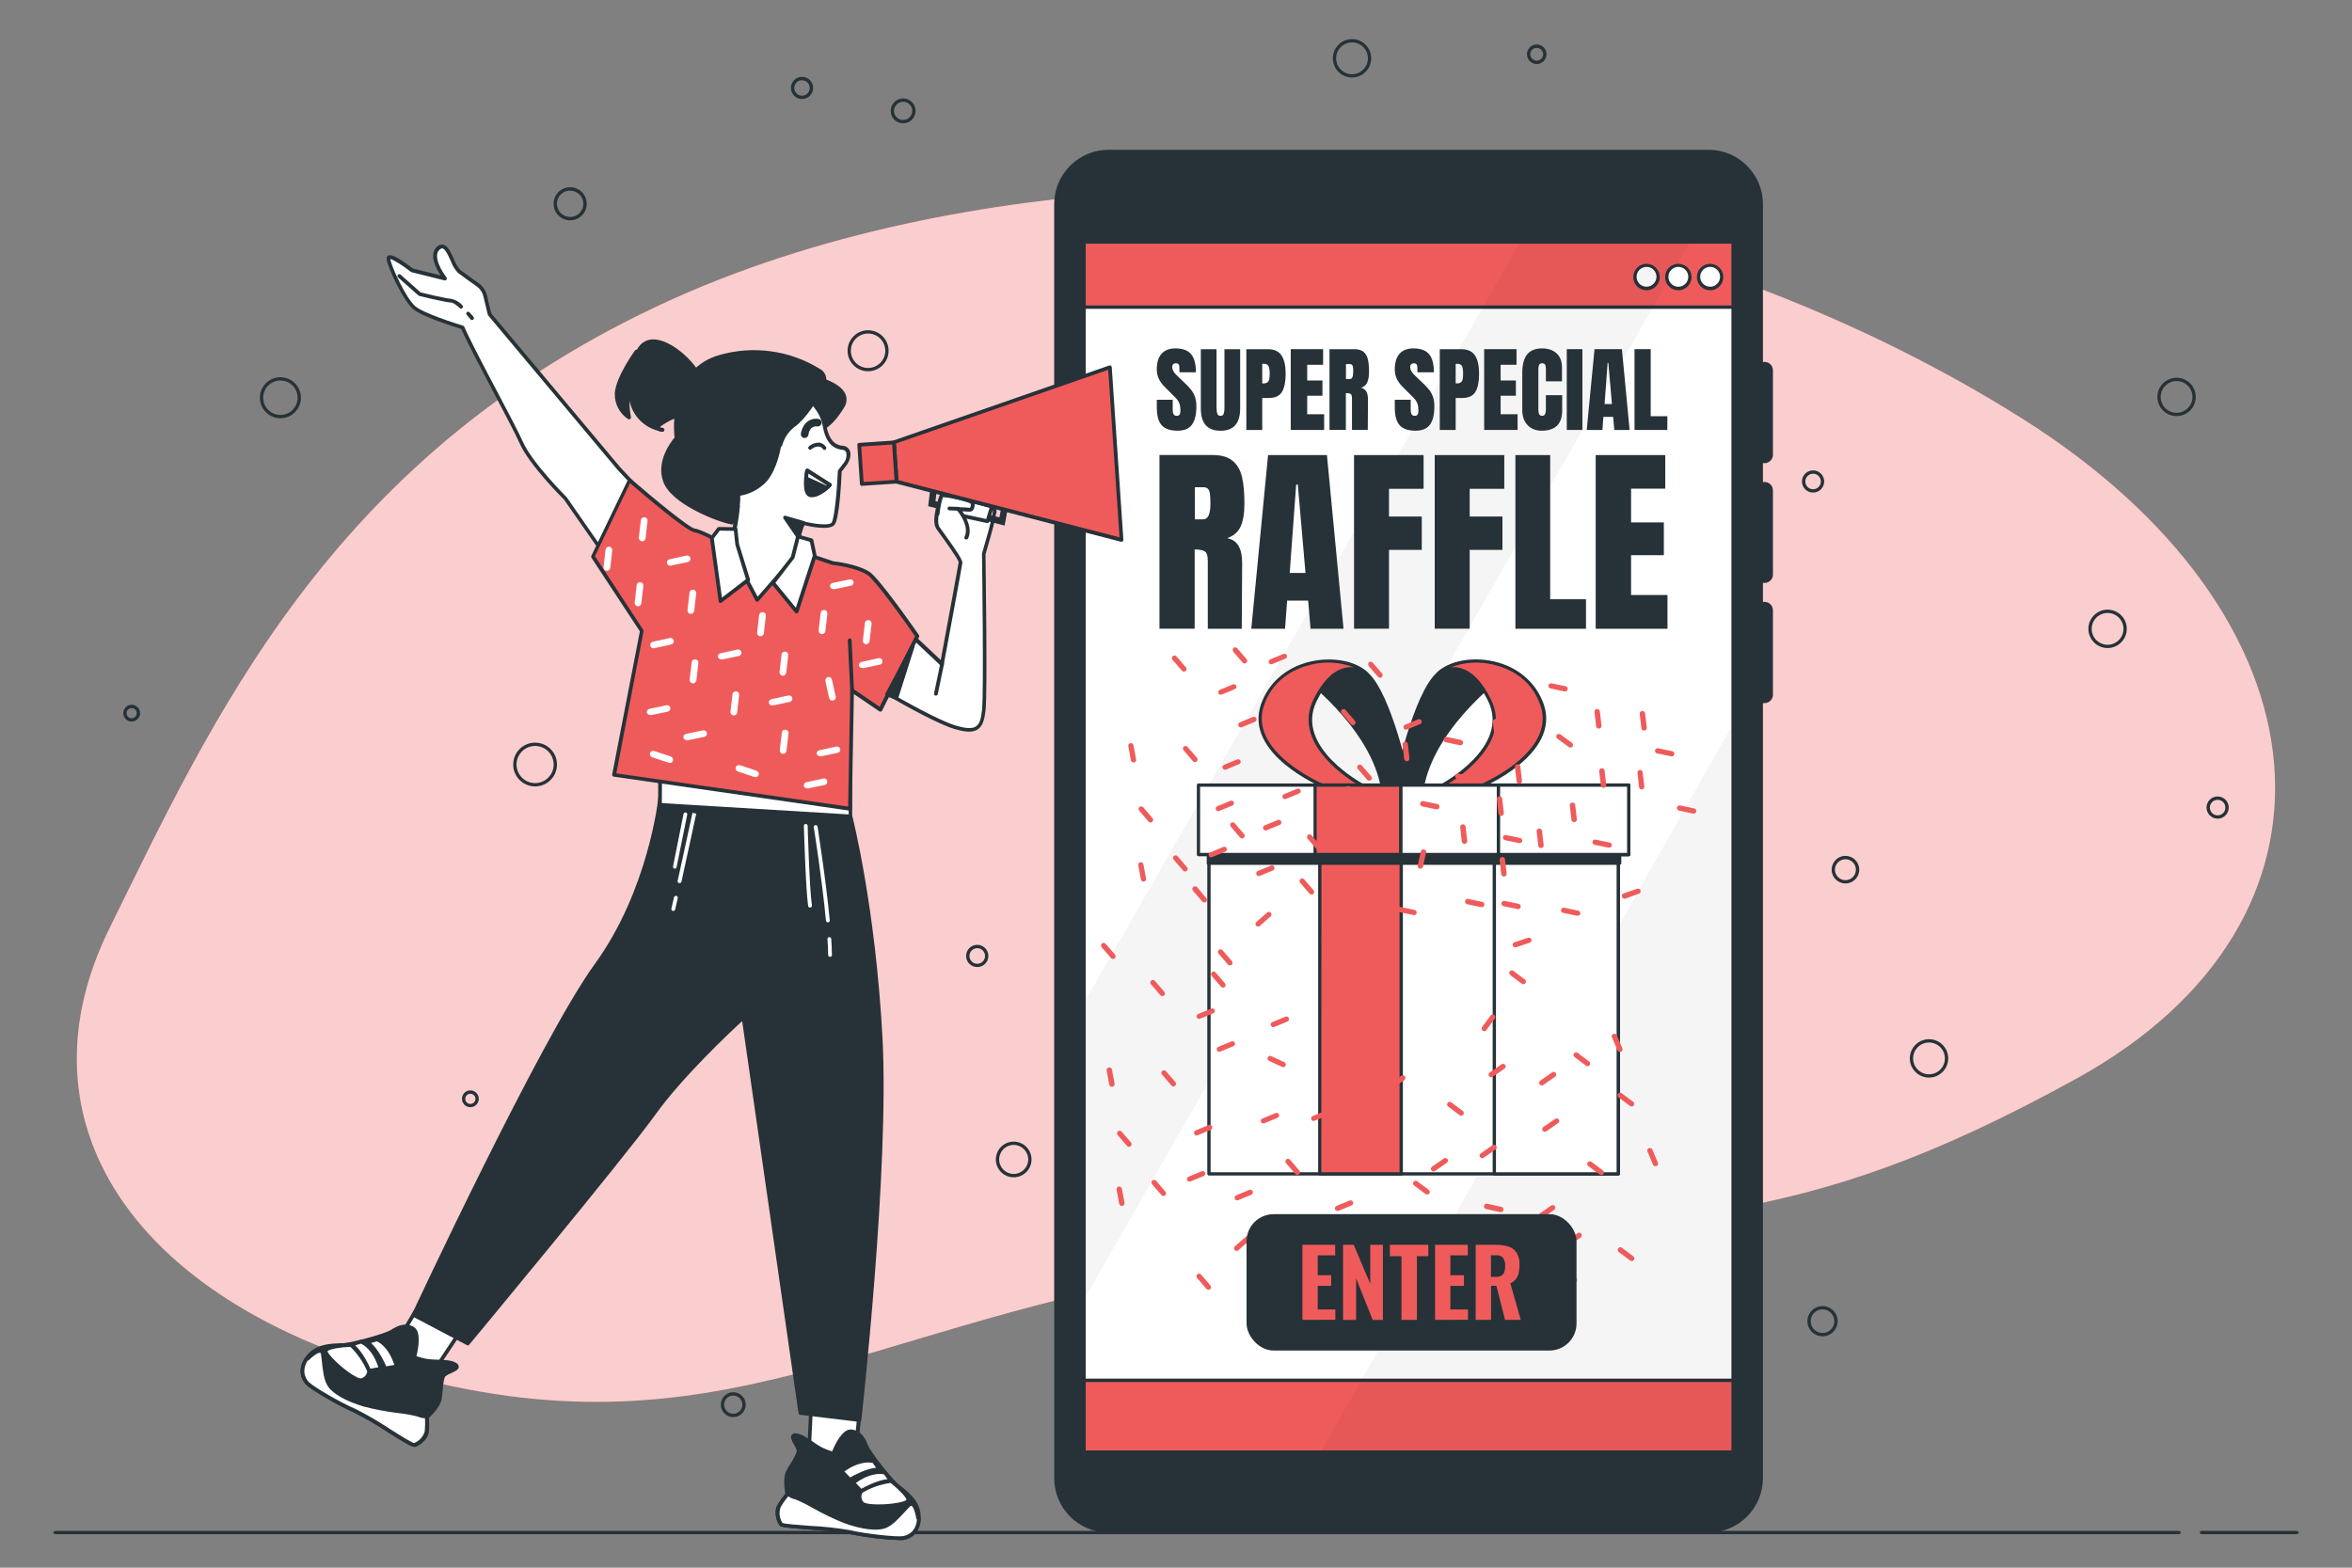 <svg xmlns="http://www.w3.org/2000/svg" id="Camada_1" viewBox="0 0 750 500"><rect x="0" y="0" width="750" height="500" fill="#808080" stroke="none"/><defs><style>      .cls-1 {        fill: #ef5b5b;      }      .cls-2 {        fill: #263238;      }      .cls-3, .cls-4 {        fill: #fff;      }      .cls-5 {        opacity: .04;      }      .cls-5, .cls-4 {        isolation: isolate;      }      .cls-4 {        opacity: .7;      }    </style></defs><g id="freepik--background-simple--inject-261"><path class="cls-1" d="M437.7,61.57s-124.37-13.13-228.9,36.45c-104.53,49.59-141.2,131.85-173.89,198.05-32.69,66.2,13.61,126,109.71,146.15,96.11,20.15,144.18-27.54,267.18-41.3,123-13.76,159.11-6.65,250.33-56.91,91.23-50.27,82.79-147.78-18-210.96-100.79-63.18-206.45-71.48-206.45-71.48Z"></path><path class="cls-4" d="M437.7,61.57s-124.37-13.13-228.9,36.45c-104.53,49.59-141.2,131.85-173.89,198.05-32.69,66.2,13.61,126,109.71,146.15,96.11,20.15,144.18-27.54,267.18-41.3,123-13.76,159.11-6.65,250.33-56.91,91.23-50.27,82.79-147.78-18-210.96-100.79-63.18-206.45-71.48-206.45-71.48Z"></path></g><g id="freepik--Circles--inject-261"><path class="cls-2" d="M181.81,70.27c-2.91,0-5.28-2.36-5.28-5.28s2.36-5.28,5.28-5.28,5.28,2.36,5.28,5.28-2.36,5.28-5.28,5.28ZM181.81,60.77c-2.33,0-4.22,1.89-4.22,4.22s1.89,4.22,4.22,4.22,4.22-1.89,4.22-4.22c-.02-2.31-1.91-4.18-4.22-4.18v-.04Z"></path><path class="cls-2" d="M276.81,118.41c-3.61,0-6.54-2.93-6.54-6.54s2.93-6.54,6.54-6.54,6.54,2.93,6.54,6.54h0c0,3.61-2.93,6.54-6.54,6.54ZM276.81,106.38c-3.03,0-5.49,2.46-5.49,5.49s2.46,5.49,5.49,5.49,5.49-2.46,5.49-5.49h0c0-3.03-2.46-5.49-5.49-5.49Z"></path><path class="cls-2" d="M89.41,133.39c-3.61,0-6.54-2.93-6.54-6.54s2.93-6.54,6.54-6.54,6.54,2.93,6.54,6.54h0c0,3.61-2.93,6.54-6.54,6.54ZM89.41,121.36c-3.03,0-5.49,2.46-5.49,5.49s2.46,5.49,5.49,5.49,5.49-2.46,5.49-5.49h0c0-3.03-2.46-5.49-5.49-5.49Z"></path><path class="cls-2" d="M255.75,31.58c-1.95,0-3.54-1.58-3.54-3.54s1.58-3.54,3.54-3.54c1.95,0,3.54,1.58,3.54,3.54s-1.58,3.54-3.54,3.54h0ZM255.75,25.57c-1.37,0-2.48,1.11-2.48,2.48s1.11,2.48,2.48,2.48c1.37,0,2.48-1.11,2.48-2.48-.02-1.35-1.13-2.44-2.48-2.44v-.04Z"></path><path class="cls-2" d="M287.99,39.33c-2.19,0-3.97-1.78-3.97-3.97s1.78-3.97,3.97-3.97c2.19,0,3.97,1.78,3.97,3.97h0c0,2.19-1.78,3.96-3.97,3.97ZM287.99,32.45c-1.61,0-2.91,1.3-2.91,2.91s1.3,2.91,2.91,2.91c1.61,0,2.91-1.3,2.91-2.91h0c0-1.61-1.31-2.91-2.91-2.91Z"></path><path class="cls-2" d="M170.63,250.82c-3.85,0-6.98-3.12-6.98-6.98,0-3.85,3.12-6.98,6.98-6.98s6.98,3.12,6.98,6.98h0c0,3.85-3.12,6.98-6.98,6.98ZM170.63,237.92c-3.27,0-5.92,2.65-5.92,5.92s2.65,5.92,5.92,5.92,5.92-2.65,5.92-5.92-2.65-5.92-5.92-5.92h0Z"></path><path class="cls-2" d="M588.48,281.77c-2.43,0-4.41-1.96-4.41-4.39,0-2.43,1.96-4.41,4.39-4.41,2.43,0,4.41,1.96,4.41,4.39,0,0,0,.01,0,.02,0,2.42-1.97,4.38-4.39,4.39ZM588.48,274.04c-1.85,0-3.35,1.49-3.36,3.33,0,1.85,1.49,3.35,3.33,3.36,1.85,0,3.35-1.49,3.36-3.33,0,0,0,0,0-.01,0-1.84-1.49-3.34-3.33-3.35h0Z"></path><path class="cls-2" d="M578.15,157.1c-1.95,0-3.54-1.58-3.54-3.54,0-1.95,1.58-3.54,3.54-3.54s3.54,1.58,3.54,3.54-1.58,3.54-3.54,3.54h0ZM578.15,151.09c-1.37,0-2.48,1.11-2.48,2.48,0,1.37,1.11,2.48,2.48,2.48s2.48-1.11,2.48-2.48-1.11-2.48-2.48-2.48h0Z"></path><path class="cls-2" d="M707.15,261.1c-1.95,0-3.54-1.58-3.54-3.54,0-1.95,1.58-3.54,3.54-3.54s3.54,1.58,3.54,3.54-1.58,3.54-3.54,3.54h0ZM707.15,255.09c-1.37,0-2.48,1.11-2.48,2.48,0,1.37,1.11,2.48,2.48,2.48s2.48-1.11,2.48-2.48-1.11-2.48-2.48-2.48h0Z"></path><path class="cls-2" d="M431.13,24.71c-3.38,0-6.12-2.74-6.12-6.12s2.74-6.12,6.12-6.12,6.12,2.74,6.12,6.12h0c0,3.38-2.74,6.12-6.12,6.12ZM431.13,13.53c-2.8,0-5.07,2.27-5.07,5.07,0,2.8,2.27,5.07,5.07,5.07,2.8,0,5.07-2.27,5.07-5.07h0c0-2.8-2.27-5.07-5.07-5.07Z"></path><path class="cls-2" d="M694.06,132.71c-3.38,0-6.12-2.74-6.12-6.12s2.74-6.12,6.12-6.12,6.12,2.74,6.12,6.12h0c0,3.38-2.74,6.12-6.12,6.12ZM694.06,121.53c-2.8,0-5.07,2.27-5.07,5.07,0,2.8,2.27,5.07,5.07,5.07,2.8,0,5.07-2.27,5.07-5.07h0c0-2.8-2.27-5.07-5.07-5.07Z"></path><path class="cls-2" d="M490.03,20.41c-1.72,0-3.12-1.38-3.12-3.1s1.38-3.12,3.1-3.12,3.12,1.38,3.12,3.1c0,0,0,.01,0,.02,0,1.71-1.39,3.1-3.1,3.1ZM490.03,15.24c-1.14,0-2.06.91-2.07,2.05,0,1.14.91,2.06,2.05,2.07,1.14,0,2.06-.91,2.07-2.05,0,0,0,0,0-.01-.03-1.12-.93-2.02-2.05-2.06Z"></path><path class="cls-2" d="M323.24,375.49c-3.14,0-5.69-2.55-5.69-5.69s2.55-5.69,5.69-5.69,5.69,2.55,5.69,5.69c0,3.14-2.55,5.68-5.69,5.69ZM323.24,365.16c-2.56,0-4.63,2.07-4.63,4.63s2.07,4.63,4.63,4.63,4.63-2.07,4.63-4.63c0-2.56-2.08-4.63-4.63-4.63Z"></path><path class="cls-2" d="M311.63,308.44c-1.96,0-3.55-1.58-3.56-3.54,0-1.96,1.58-3.55,3.54-3.56,1.96,0,3.55,1.58,3.56,3.54,0,0,0,0,0,.01,0,1.95-1.58,3.53-3.54,3.55ZM311.63,302.41c-1.38,0-2.5,1.1-2.5,2.48s1.1,2.5,2.48,2.5c1.38,0,2.5-1.1,2.5-2.48,0,0,0-.01,0-.02,0-1.37-1.11-2.48-2.48-2.49h0Z"></path><path class="cls-2" d="M233.83,451.97c-2.19,0-3.97-1.77-3.98-3.96,0-2.19,1.77-3.97,3.96-3.98,2.19,0,3.97,1.77,3.98,3.96,0,0,0,0,0,.01,0,2.19-1.77,3.96-3.96,3.97ZM233.83,445.08c-1.61,0-2.92,1.29-2.92,2.9,0,1.61,1.29,2.92,2.9,2.92,1.61,0,2.92-1.29,2.92-2.9,0,0,0,0,0-.01-.02-1.59-1.31-2.86-2.9-2.87v-.04Z"></path><path class="cls-2" d="M150,353.13c-1.48,0-2.69-1.19-2.69-2.67,0-1.48,1.19-2.69,2.67-2.69,1.48,0,2.69,1.19,2.69,2.67,0,0,0,0,0,.01,0,1.48-1.19,2.67-2.67,2.68ZM150,348.84c-.9,0-1.63.72-1.64,1.61,0,.9.72,1.63,1.61,1.64.9,0,1.63-.72,1.64-1.61,0,0,0-.01,0-.02,0-.89-.72-1.61-1.61-1.61Z"></path><path class="cls-2" d="M42,230.13c-1.48,0-2.69-1.19-2.69-2.67,0-1.48,1.19-2.69,2.67-2.69,1.48,0,2.69,1.19,2.69,2.67,0,0,0,0,0,.01,0,1.48-1.19,2.67-2.67,2.68ZM42,225.84c-.9,0-1.63.72-1.64,1.61,0,.9.72,1.63,1.61,1.64.9,0,1.63-.72,1.64-1.61,0,0,0-.01,0-.02,0-.89-.72-1.61-1.61-1.61Z"></path><path class="cls-2" d="M581.16,426.2c-2.66,0-4.82-2.16-4.82-4.82s2.16-4.82,4.82-4.82c2.66,0,4.81,2.15,4.82,4.8,0,2.67-2.15,4.84-4.82,4.84ZM581.16,417.61c-2.08,0-3.77,1.69-3.77,3.77,0,2.08,1.69,3.77,3.77,3.77,2.08,0,3.77-1.69,3.77-3.77,0,0,0-.01,0-.02-.01-2.07-1.69-3.75-3.77-3.75h0Z"></path><path class="cls-2" d="M615.12,343.68c-3.38,0-6.12-2.74-6.12-6.12s2.74-6.12,6.12-6.12,6.12,2.74,6.12,6.12h0c0,3.38-2.74,6.12-6.12,6.12ZM615.12,332.5c-2.8,0-5.07,2.27-5.07,5.07,0,2.8,2.27,5.07,5.07,5.07s5.07-2.27,5.07-5.07h0c0-2.8-2.27-5.07-5.07-5.07h0Z"></path><path class="cls-2" d="M672.06,206.68c-3.38,0-6.12-2.74-6.12-6.12s2.74-6.12,6.12-6.12,6.12,2.74,6.12,6.12h0c0,3.38-2.74,6.12-6.12,6.12ZM672.06,195.5c-2.8,0-5.07,2.27-5.07,5.07,0,2.8,2.27,5.07,5.07,5.07s5.07-2.27,5.07-5.07h0c0-2.8-2.27-5.07-5.07-5.07h0Z"></path></g><g id="freepik--Floor--inject-261"><path class="cls-2" d="M732.19,489.31h-29.98c-.42,0-.77-.24-.77-.53s.34-.53.77-.53h30.03c.42,0,.77.24.77.53s-.34.53-.77.53h-.05Z"></path><path class="cls-2" d="M694.65,489.31H17.77c-.42,0-.77-.24-.77-.53s.34-.53.77-.53h676.88c.42,0,.77.24.77.53s-.34.53-.77.53Z"></path></g><g id="freepik--Device--inject-261"><rect class="cls-3" x="338.2" y="68.29" width="217.93" height="403.72"></rect><path class="cls-2" d="M556.12,472.53h-217.92c-.29,0-.53-.24-.53-.53V68.29c0-.29.24-.53.53-.53h217.92c.29,0,.53.24.53.53v403.73c0,.29-.24.52-.53.52ZM338.72,471.48h216.87V68.81h-216.86v402.67Z"></path><rect class="cls-1" x="338.2" y="68.29" width="217.93" height="29.68"></rect><path class="cls-2" d="M556.12,98.49h-217.92c-.29,0-.53-.24-.53-.53v-29.68c0-.29.24-.53.53-.53h217.92c.29,0,.53.24.53.53v29.68c0,.29-.24.53-.53.53ZM338.72,97.43h216.87v-28.62h-216.86v28.62Z"></path><path class="cls-3" d="M528.77,88.32c-.02-2.06-1.71-3.72-3.78-3.69-2.06.02-3.72,1.71-3.69,3.78.02,2.05,1.69,3.69,3.74,3.69,2.06,0,3.73-1.66,3.74-3.71,0-.02,0-.04,0-.06Z"></path><path class="cls-2" d="M525.04,92.58c-2.33,0-4.22-1.89-4.22-4.22s1.89-4.22,4.22-4.22,4.22,1.89,4.22,4.22-1.89,4.22-4.22,4.22ZM525.04,85.11c-1.75,0-3.17,1.42-3.17,3.17s1.42,3.17,3.17,3.17,3.17-1.42,3.17-3.17-1.42-3.17-3.17-3.17Z"></path><path class="cls-3" d="M538.92,88.32c-.02-2.06-1.71-3.72-3.78-3.69-2.06.02-3.72,1.71-3.69,3.78.02,2.05,1.69,3.69,3.74,3.69,2.06,0,3.73-1.66,3.74-3.71,0-.02,0-.04,0-.06Z"></path><path class="cls-2" d="M535.18,92.58c-2.33,0-4.22-1.89-4.22-4.22s1.89-4.22,4.22-4.22,4.22,1.89,4.22,4.22-1.89,4.22-4.22,4.22ZM535.18,85.11c-1.75,0-3.17,1.42-3.17,3.17s1.42,3.17,3.17,3.17,3.17-1.42,3.17-3.17-1.42-3.17-3.17-3.17Z"></path><path class="cls-3" d="M549.06,88.32c-.02-2.06-1.71-3.72-3.78-3.69-2.06.02-3.72,1.71-3.69,3.78.02,2.05,1.69,3.69,3.74,3.69,2.06,0,3.73-1.66,3.74-3.71,0-.02,0-.04,0-.06Z"></path><path class="cls-2" d="M545.32,92.58c-2.33,0-4.22-1.89-4.22-4.22s1.89-4.22,4.22-4.22,4.22,1.89,4.22,4.22-1.89,4.22-4.22,4.22ZM545.32,85.11c-1.75,0-3.17,1.42-3.17,3.17s1.42,3.17,3.17,3.17,3.17-1.42,3.17-3.17-1.42-3.17-3.17-3.17Z"></path><rect class="cls-1" x="338.2" y="440.24" width="217.93" height="31.77"></rect><path class="cls-2" d="M556.12,472.53h-217.92c-.29,0-.53-.24-.53-.53v-31.77c0-.29.24-.53.53-.53h217.92c.29,0,.53.24.53.53v31.78c0,.29-.24.52-.53.52ZM338.72,471.48h216.87v-30.71h-216.86v30.71Z"></path><polygon class="cls-5" points="489.85 68.29 338.19 332.87 338.19 427.53 544.12 68.29 489.85 68.29"></polygon><polygon class="cls-5" points="556.12 233.65 552.52 231.04 421.44 462.6 425.01 472.01 556.12 472.01 556.12 233.65"></polygon><path class="cls-2" d="M562.66,147.72c1.49,0,2.69-1.2,2.69-2.69v-26.92c0-1.49-1.2-2.69-2.69-2.69-.17,0-.33.02-.5.05v-50.35c0-9.58-7.78-17.35-17.36-17.35h-191.28c-9.58,0-17.35,7.76-17.36,17.34v406.33c0,9.59,7.77,17.36,17.36,17.36h191.28c9.59,0,17.35-7.77,17.36-17.36v-247.19c.16.02.33.02.5,0,1.49,0,2.69-1.2,2.69-2.69v-26.91c0-1.49-1.2-2.7-2.69-2.7-.16-.02-.33-.02-.5,0v-6.08c.16.03.33.05.5.05,1.49,0,2.69-1.2,2.69-2.69v-26.83c0-1.49-1.2-2.69-2.69-2.69-.17,0-.33.02-.5.05v-6.09c.16.03.33.05.5.05ZM552.11,462.6h-205.89V77.71h205.89v384.89Z"></path><path class="cls-2" d="M449.39,250.4s-6.15-29.14-13.66-35.62c-7.5-6.48-21.17,0-21.17,0,0,0,21.51,15.36,25.94,34.83l8.89.79Z"></path><path class="cls-2" d="M449.39,250.97h0l-8.89-.79c-.23-.02-.42-.19-.46-.41-4.35-19-25.52-34.35-25.74-34.51-.15-.11-.23-.29-.21-.47.01-.18.13-.35.3-.42.57-.27,14.05-6.56,21.73.07,7.68,6.64,13.58,34.71,13.84,35.88.03.17-.01.34-.13.46-.1.13-.27.2-.43.19ZM440.95,249.14l7.79.71c-1-4.46-6.69-28.88-13.34-34.63-6.13-5.28-16.76-1.52-19.78-.28,3.76,2.92,21.19,17,25.32,34.2h.01Z"></path><path class="cls-1" d="M435.73,214.82s-8.88-6.83-16.39,8.53c-7.51,15.36,15.37,27.31,15.37,27.31h-12.66s-24.9-10.25-19.44-25.94c5.46-15.69,26.27-16.73,33.13-9.9Z"></path><path class="cls-2" d="M434.71,251.19h-12.66c-.07,0-.13,0-.2,0-.25-.11-25.33-10.62-19.73-26.61,2.4-6.89,8.16-11.85,15.83-13.6,7.03-1.6,14.51-.17,18.18,3.5.21.2.22.54.02.75-.19.2-.5.22-.71.05-1.83-1.25-4.1-1.68-6.27-1.19-3.49.82-6.63,4.04-9.32,9.5-7.2,14.77,14.91,26.49,15.13,26.61.22.11.33.36.26.6-.06.24-.28.41-.53.4ZM422.16,250.13h10.55c-5.22-3.23-20.27-13.93-13.88-27.02,2.85-5.8,6.23-9.21,10.05-10.11.91-.21,1.84-.27,2.76-.19-4.32-1.65-9.04-1.94-13.53-.84-4.22.98-11.91,3.96-15.03,12.92-5.04,14.57,17.42,24.54,19.07,25.24h0Z"></path><path class="cls-2" d="M444.96,250.4s6.14-29.14,13.66-35.62c7.51-6.48,21.16,0,21.16,0,0,0-21.5,15.36-25.94,34.83l-8.88.79Z"></path><path class="cls-2" d="M444.96,250.97c-.29,0-.53-.23-.53-.53,0-.04,0-.08.01-.12.25-1.19,6.27-29.38,13.82-35.88,7.56-6.5,21.17-.35,21.74-.07.17.08.28.24.3.42.02.19-.06.37-.22.47-.21.16-21.39,15.47-25.73,34.51-.05.22-.24.39-.46.41l-8.89.79h-.04ZM467.42,212.48c-3.05-.13-6.05.84-8.44,2.74-6.65,5.74-12.35,30.16-13.34,34.63l7.79-.71c4.13-17.2,21.51-31.28,25.33-34.2-3.6-1.5-7.44-2.33-11.33-2.46h0Z"></path><path class="cls-1" d="M458.61,214.82s8.88-6.83,16.38,8.53c7.5,15.36-15.36,27.31-15.36,27.31h12.66s24.9-10.25,19.43-25.94c-5.47-15.69-26.29-16.73-33.12-9.9Z"></path><path class="cls-2" d="M472.29,251.19h-12.66c-.3-.02-.52-.27-.51-.57,0-.18.11-.35.27-.44.22-.12,22.32-11.88,15.13-26.61-2.7-5.51-5.85-8.73-9.34-9.5-2.16-.48-4.43-.05-6.26,1.19-.24.16-.57.1-.73-.14-.13-.2-.12-.47.05-.65,3.67-3.67,11.15-5.11,18.18-3.5,7.64,1.75,13.39,6.71,15.83,13.6,5.55,15.99-19.48,26.5-19.73,26.61-.07.01-.15.01-.22,0ZM461.59,250.13h10.55c1.66-.71,24.11-10.67,19.05-25.24-3.11-8.96-10.75-11.94-15.03-12.92-4.49-1.1-9.22-.8-13.54.84.93-.08,1.87-.02,2.78.19,3.82.9,7.2,4.31,10.04,10.11,6.43,13.09-8.57,23.79-13.85,27.02Z"></path><rect class="cls-3" x="385.5" y="267.4" width="130.52" height="106.96"></rect><path class="cls-2" d="M516.03,374.93h-130.52c-.29,0-.53-.24-.53-.53v-107c0-.29.24-.53.53-.53h130.52c.29,0,.53.24.53.53v106.97c.02.29-.2.54-.5.56-.01,0-.02,0-.03,0ZM386.03,373.87h129.47v-105.95h-129.47v105.95Z"></path><rect class="cls-1" x="420.85" y="267.4" width="26" height="106.96"></rect><path class="cls-2" d="M446.82,374.93h-25.96c-.29,0-.52-.24-.53-.53v-107c0-.29.24-.52.53-.53h25.96c.29,0,.53.24.53.53v106.97c.02.29-.2.54-.5.56-.01,0-.02,0-.03,0ZM421.34,373.87h24.95v-105.95h-24.91l-.04,105.95Z"></path><rect class="cls-3" x="476.5" y="267.4" width="39.52" height="106.96"></rect><path class="cls-2" d="M516.03,374.93h-39.52c-.29,0-.53-.24-.53-.53v-107c0-.29.24-.53.53-.53h39.52c.29,0,.53.24.53.53v106.97c.02.29-.2.54-.5.56-.01,0-.02,0-.03,0ZM477.03,373.87h38.47v-105.95h-38.47v105.95Z"></path><rect class="cls-2" x="385.33" y="261.55" width="131.16" height="13.76"></rect><path class="cls-2" d="M516.47,275.83h-131.14c-.29,0-.53-.24-.53-.53v-13.72c0-.29.24-.53.53-.53h131.14c.29,0,.53.24.53.53v13.72c0,.29-.24.53-.53.53ZM385.85,274.77h130.1v-12.66h-130.09v12.66Z"></path><rect class="cls-3" x="382.16" y="250.44" width="137.22" height="22.12"></rect><path class="cls-2" d="M519.37,273.09h-137.19c-.29,0-.53-.24-.53-.53v-22.16c0-.29.24-.53.53-.53h137.19c.29,0,.53.24.53.53v22.16c0,.29-.24.52-.53.53ZM382.68,272.03h136.14v-21.11h-136.14v21.11Z"></path><rect class="cls-3" x="477.82" y="250.44" width="41.55" height="22.12"></rect><path class="cls-2" d="M519.37,273.09h-41.55c-.29,0-.53-.24-.53-.53v-22.16c0-.29.24-.53.53-.53h41.55c.29,0,.53.24.53.53v22.16c0,.29-.24.52-.53.53ZM478.35,272.03h40.49v-21.11h-40.49v21.11Z"></path><rect class="cls-1" x="419.32" y="250.44" width="27.33" height="22.12"></rect><path class="cls-2" d="M446.66,273.09h-27.28c-.29,0-.52-.24-.53-.53v-22.16c0-.29.24-.53.53-.53h27.33c.29,0,.53.24.53.53v22.16c0,.29-.23.53-.53.53-.02,0-.04,0-.06,0ZM419.85,272.03h26.28v-21.11h-26.28v21.11Z"></path><path class="cls-1" d="M388.51,221.07h0c-.15-.42.05-.88.45-1.06l4.22-1.74c.42-.15.88.05,1.06.45h0c.15.42-.05.88-.45,1.06l-4.22,1.75c-.42.15-.88-.05-1.06-.46ZM413.21,224.11l4.22-1.74c.41-.17.61-.64.45-1.06v-.05c-.17-.41-.64-.61-1.06-.45l-4.22,1.74c-.41.17-.61.64-.46,1.06h0c.15.43.63.66,1.06.51,0,0,0,0,0,0ZM416.45,235.34l-4.22-1.94c-.41-.16-.87.02-1.06.41h0c-.2.42-.02.92.4,1.12l4.16,1.93c.41.2.91.03,1.11-.39,0,0,0,0,0-.01h0c.2-.42.02-.92-.4-1.12ZM388.77,258.66l4.22-1.75c.41-.17.61-.64.45-1.06h0c-.18-.4-.64-.6-1.06-.45l-4.22,1.74c-.4.18-.6.64-.45,1.06h0c.17.41.64.61,1.06.46h0ZM426.1,254.02l4.22-1.74c.4-.18.6-.64.45-1.06h0c-.18-.4-.64-.6-1.06-.45l-4.22,1.74c-.4.18-.6.64-.45,1.06v.05c.19.39.65.56,1.06.4h0ZM448.65,232.68l4.22-1.75c.41-.17.61-.64.45-1.06h0c-.17-.41-.64-.61-1.06-.45l-4.22,1.74c-.4.18-.6.64-.45,1.06h0c.17.41.64.61,1.06.46h0ZM386.51,273.38l4.22-1.74c.41-.17.61-.64.45-1.06h0c-.17-.41-.64-.62-1.06-.46l-4.22,1.75c-.41.17-.62.64-.46,1.06v.05c.2.39.66.56,1.07.4h0ZM410.06,254.81l4.22-1.74c.41-.17.61-.64.45-1.06h0c-.17-.41-.64-.62-1.06-.46l-4.22,1.75c-.41.17-.62.64-.46,1.06v.05c.2.39.66.56,1.07.4h0ZM425.29,298.02l4.22-1.75c.41-.17.61-.64.45-1.06v-.05c-.18-.4-.64-.6-1.06-.45l-4.22,1.74c-.4.18-.6.64-.45,1.06h0c.15.43.62.66,1.06.52h0ZM401.69,279.37l4.22-1.75c.41-.17.61-.64.45-1.06v-.05c-.17-.41-.64-.61-1.06-.45l-4.22,1.74c-.4.18-.6.64-.45,1.06h0c.15.43.62.66,1.06.52h0ZM390.91,245.46l4.22-1.75c.41-.17.61-.64.45-1.06h0c-.17-.41-.64-.61-1.06-.45l-4.22,1.74c-.4.18-.6.64-.45,1.06h0c.17.41.64.61,1.06.46ZM403.88,264.82l4.22-1.74c.41-.17.61-.64.45-1.06v-.05c-.18-.4-.64-.6-1.06-.45l-4.22,1.74c-.41.17-.61.64-.46,1.06h0c.16.43.63.66,1.07.51ZM395.96,231.96l4.22-1.75c.41-.17.61-.64.45-1.06v-.05c-.17-.41-.64-.61-1.06-.45l-4.22,1.74c-.41.17-.61.64-.46,1.06h0c.15.44.63.67,1.07.52,0,0,0,0,.01,0h-.02ZM365.44,280.19l-.83-4.52c-.09-.45-.53-.75-.98-.66h0c-.45.09-.75.52-.66.97l.83,4.52c.09.45.53.75.98.66h.05c.44-.1.72-.53.63-.97h-.02ZM362.28,242.2l-.84-4.52c-.09-.45-.52-.75-.97-.66h0c-.45.08-.76.51-.68.97h0s.84,4.52.84,4.52c.09.45.52.75.97.66h.06c.45-.1.73-.54.64-.99,0,0,0,0,0,0l-.02.03ZM433.64,282.76l4.22-1.74c.41-.17.61-.64.45-1.06h0c-.17-.41-.64-.61-1.06-.45l-4.22,1.74c-.4.18-.6.64-.45,1.06h0c.19.41.66.59,1.08.42l-.02.03ZM405.67,211.81l4.22-1.74c.41-.17.61-.64.45-1.06h0c-.17-.41-.64-.62-1.06-.46l-4.22,1.75c-.41.17-.62.64-.46,1.06v.05c.21.39.68.55,1.09.37l-.02.03ZM427.8,227.52l2.99,3.48c.3.35.83.39,1.18.09,0,0,0,0,0,0h0c.35-.3.39-.83.09-1.18,0,0,0,0,0,0l-2.99-3.48c-.3-.35-.83-.39-1.18-.09,0,0,0,0,0,0h0c-.35.3-.39.83-.09,1.18,0,0,0,0,0,0ZM373.9,210.44l2.99,3.48c.3.35.83.39,1.18.09,0,0,0,0,0,0h0c.35-.3.39-.83.09-1.18l-3-3.47c-.3-.35-.82-.4-1.17-.1,0,0,0,0,0,0h0c-.35.29-.4.82-.11,1.17,0,0,.02.02.03.03v-.02ZM374.26,274.19l2.99,3.47c.3.35.82.4,1.17.1,0,0,0,0,0,0h0c.35-.3.39-.83.09-1.18,0,0,0,0,0,0l-2.99-3.48c-.3-.35-.83-.39-1.18-.09,0,0,0,0,0,0h0c-.35.29-.4.82-.11,1.17,0,0,.02.02.03.03v-.02ZM392.45,263.64l2.99,3.48c.3.35.83.39,1.18.09h0c.35-.3.39-.83.09-1.18,0,0,0,0,0,0l-2.99-3.47c-.3-.35-.82-.4-1.17-.1,0,0,0,0,0,0h0c-.34.3-.37.81-.08,1.15v.02ZM351.29,302.1l2.99,3.47c.3.35.83.39,1.18.09h0c.35-.3.39-.83.09-1.18,0,0,0,0,0,0l-2.99-3.47c-.3-.35-.83-.39-1.18-.09h0c-.34.3-.37.82-.07,1.16v.02ZM436.44,212.4l2.99,3.48c.3.35.83.39,1.18.09,0,0,0,0,0,0h0c.35-.3.39-.83.09-1.18l-3-3.47c-.3-.35-.82-.4-1.17-.1,0,0,0,0,0,0h0c-.31.3-.34.78-.07,1.12v.06ZM393.24,207.84l2.99,3.47c.3.35.83.39,1.18.09h0c.35-.3.39-.83.09-1.18,0,0,0,0,0,0l-2.99-3.47c-.3-.35-.83-.39-1.18-.09h0c-.31.3-.34.78-.07,1.12v.06ZM380.41,284.09l2.99,3.47c.3.35.83.39,1.18.09h0c.35-.3.39-.83.09-1.18,0,0,0,0,0,0l-2.94-3.51c-.3-.35-.83-.39-1.18-.09h0c-.37.27-.45.8-.17,1.17.01.02.03.04.05.06ZM441.54,260.78l3,3.48c.29.35.81.39,1.16.09,0,0,0,0,.01,0h0c.35-.3.4-.82.1-1.17,0,0,0,0,0,0l-3-3.48c-.3-.35-.83-.39-1.18-.09,0,0,0,0,0,0h0c-.35.3-.39.83-.09,1.18h0ZM416.97,267.5l2.99,3.48c.3.35.83.39,1.18.09,0,0,0,0,0,0h0c.35-.3.39-.83.09-1.18,0,0,0,0,0,0l-2.99-3.48c-.3-.35-.83-.39-1.18-.09,0,0,0,0,0,0h0c-.35.3-.39.83-.09,1.18,0,0,0,0,0,0ZM414.59,281.54l3,3.48c.3.35.83.39,1.18.09,0,0,0,0,0,0h0c.35-.3.39-.83.09-1.18,0,0,0,0,0,0l-2.99-3.48c-.3-.35-.83-.39-1.18-.09,0,0,0,0,0,0h0c-.35.3-.39.83-.09,1.18ZM428.88,265.1l2.99,3.48c.3.35.83.39,1.18.09,0,0,0,0,0,0h0c.35-.3.39-.83.09-1.18,0,0,0,0,0,0l-2.99-3.48c-.3-.35-.83-.39-1.18-.09,0,0,0,0,0,0h0c-.35.3-.39.83-.09,1.18,0,0,0,0,0,0ZM388.57,304.15l2.99,3.48c.3.35.83.39,1.18.09,0,0,0,0,0,0h0c.35-.3.39-.83.09-1.18,0,0,0,0,0,0l-2.99-3.48c-.3-.35-.83-.39-1.18-.09,0,0,0,0,0,0h0c-.35.3-.4.82-.1,1.17,0,0,.01.01.02.02h0ZM404.08,291.03l-3.45,3.02c-.35.3-.39.83-.09,1.18,0,0,0,0,0,0h0c.3.35.83.38,1.18.08,0,0,0,0,0,0l3.44-3.02c.35-.3.39-.83.09-1.18,0,0,0,0,0,0h0c-.31-.34-.83-.37-1.17-.06h0ZM432.99,245.24l2.99,3.48c.3.35.83.39,1.18.09,0,0,0,0,0,0h0c.35-.3.39-.83.09-1.18,0,0,0,0,0,0l-2.99-3.48c-.3-.35-.83-.39-1.18-.09,0,0,0,0,0,0h0c-.35.3-.4.82-.1,1.17,0,0,.01.01.02.02h0ZM363.26,258.56l2.99,3.48c.3.35.83.39,1.18.09,0,0,0,0,0,0h0c.35-.3.39-.83.09-1.18,0,0,0,0,0,0l-2.99-3.48c-.3-.35-.83-.39-1.18-.09,0,0,0,0,0,0h0c-.35.3-.4.82-.1,1.17,0,0,.01.01.02.02h0ZM377.42,239.3l2.99,3.48c.3.35.83.39,1.18.09,0,0,0,0,0,0h0c.35-.3.39-.83.09-1.18l-3-3.48c-.3-.35-.83-.39-1.18-.09,0,0,0,0,0,0h0c-.35.3-.4.82-.1,1.17,0,0,.01.01.02.02h0Z"></path><path class="cls-1" d="M381.61,324.52v-.05c-.15-.42.05-.88.45-1.06l4.22-1.74c.42-.15.88.05,1.06.45h0c.15.42-.06.88-.46,1.06l-4.22,1.74c-.4.15-.85-.02-1.04-.4ZM406.31,327.56l4.22-1.75c.41-.17.61-.64.45-1.06v-.05c-.17-.41-.64-.61-1.06-.45l-4.22,1.74c-.41.17-.61.64-.46,1.06h0c.15.43.63.66,1.07.52ZM409.54,338.78l-4.16-1.93c-.41-.2-.9-.03-1.1.38,0,0,0,.01,0,.02h0c-.2.41-.03.9.38,1.1,0,0,.01,0,.02,0l4.16,1.93c.41.2.91.03,1.11-.39,0,0,0,0,0-.01h0c.19-.42,0-.91-.41-1.11ZM381.85,362.1l4.22-1.74c.4-.18.6-.64.45-1.06v-.05c-.18-.4-.64-.6-1.06-.45l-4.22,1.74c-.4.18-.6.64-.45,1.06h0c.16.42.62.65,1.06.51h0ZM419.2,357.46l4.22-1.74c.4-.18.6-.64.45-1.06h0c-.17-.41-.64-.61-1.06-.46l-4.22,1.75c-.41.17-.61.64-.45,1.06v.05c.19.39.65.56,1.06.4h0ZM379.61,376.81l4.22-1.74c.41-.17.61-.64.45-1.06h0c-.17-.41-.64-.61-1.06-.45l-4.22,1.74c-.41.17-.62.64-.46,1.06h0c.18.41.65.61,1.07.45ZM403.16,358.25l4.22-1.74c.41-.17.61-.64.45-1.06h0c-.17-.41-.64-.61-1.06-.45l-4.22,1.74c-.41.17-.62.64-.46,1.06v.05c.2.39.66.56,1.07.4ZM394.79,382.8l4.22-1.74c.4-.18.6-.64.45-1.06v-.05c-.18-.4-.64-.6-1.06-.45l-4.22,1.74c-.4.18-.6.64-.45,1.06h0c.16.42.62.65,1.06.51h0ZM389.1,335.4l4.22-1.74c.41-.17.61-.64.45-1.06h0c-.17-.41-.64-.61-1.06-.45l-4.22,1.74c-.41.17-.61.64-.46,1.06h0c.18.41.65.61,1.07.45ZM358.58,383.63l-.83-4.52c-.09-.45-.53-.75-.98-.66h-.05c-.45.09-.75.52-.66.97l.83,4.52c.09.45.53.75.98.66h.05c.44-.1.73-.53.64-.97h.02ZM355.42,345.64l-.84-4.52c-.09-.45-.52-.75-.97-.66h-.05c-.45.08-.76.51-.68.97,0,0,0,0,0,0l.84,4.52c.09.45.52.75.97.66h0c.46-.06.78-.48.72-.93,0-.02,0-.05-.01-.07l.02.03ZM426.78,386.2l4.22-1.75c.41-.17.61-.64.45-1.06v-.05c-.17-.41-.64-.61-1.06-.45l-4.22,1.74c-.4.18-.6.64-.45,1.06h0c.17.41.62.62,1.03.49l.02.03ZM367.02,313.92l2.99,3.48c.3.35.83.39,1.18.09h0c.35-.3.39-.83.09-1.18l-3-3.47c-.3-.35-.83-.39-1.18-.09h0c-.34.29-.38.79-.11,1.14l.02.03ZM367.37,377.68l2.99,3.48c.3.35.83.39,1.18.09,0,0,0,0,0,0h0c.35-.3.39-.83.09-1.18,0,0,0,0,0,0l-2.99-3.48c-.3-.35-.83-.39-1.18-.09,0,0,0,0,0,0h0c-.34.29-.38.8-.11,1.15l.02.03ZM386.37,311.24l2.99,3.47c.3.35.82.4,1.17.1,0,0,0,0,0,0h0c.35-.3.39-.83.09-1.18,0,0,0,0,0,0l-2.99-3.48c-.3-.35-.83-.39-1.18-.09,0,0,0,0,0,0h0c-.34.29-.38.8-.11,1.15l.02.03ZM410.08,370.96l2.99,3.48c.3.35.83.39,1.18.09h0c.35-.3.39-.83.09-1.18,0,0,0,0,0,0l-2.99-3.47c-.3-.35-.82-.4-1.17-.1,0,0,0,0,0,0h0c-.33.29-.38.79-.11,1.14l.02.03ZM381.72,407.59l2.99,3.48c.3.35.83.39,1.18.09,0,0,0,0,0,0h0c.35-.3.39-.83.09-1.18,0,0,0,0,0,0l-2.99-3.48c-.3-.35-.83-.39-1.18-.09,0,0,0,0,0,0h0c-.35.3-.39.83-.09,1.18,0,0,0,0,0,0ZM397.23,394.48l-3.45,3.03c-.35.29-.39.81-.09,1.16,0,0,0,0,0,.01h0c.29.35.81.39,1.16.09,0,0,0,0,.01,0l3.45-3.03c.35-.3.39-.83.09-1.18,0,0,0,0,0,0h0c-.29-.36-.82-.41-1.17-.12-.02.01-.03.03-.05.05h.05ZM426.04,348.69l2.99,3.48c.3.35.83.39,1.18.09,0,0,0,0,0,0h0c.35-.3.39-.83.09-1.18,0,0,0,0,0,0l-2.99-3.48c-.3-.35-.83-.39-1.18-.09,0,0,0,0,0,0h0c-.35.3-.39.83-.09,1.18,0,0,0,0,0,0ZM356.39,362l2.99,3.48c.3.35.83.39,1.18.09,0,0,0,0,0,0h0c.35-.3.39-.83.09-1.18,0,0,0,0,0,0l-2.99-3.47c-.3-.35-.82-.4-1.17-.1,0,0,0,0,0,0h0c-.35.3-.39.83-.09,1.18,0,0,0,0,0,0ZM370.55,342.74l2.99,3.48c.3.35.83.39,1.18.09,0,0,0,0,0,0h0c.35-.3.39-.83.09-1.18l-3-3.48c-.3-.35-.83-.39-1.18-.09,0,0,0,0,0,0h0c-.36.29-.41.81-.12,1.17,0,0,0,0,0,0h.03Z"></path><path class="cls-1" d="M504.26,393.51h0c.26.38.17.91-.21,1.17l-3.77,2.62c-.38.26-.9.17-1.16-.21,0,0,0,0,0,0h0c-.26-.38-.17-.91.21-1.17l3.77-2.62c.38-.26.9-.17,1.16.21,0,0,0,0,0,0ZM479.49,395.87l-3.77,2.62c-.38.27-.47.78-.2,1.16h0c.27.38.79.47,1.17.21l3.77-2.62c.38-.27.47-.79.21-1.17h0c-.27-.38-.8-.47-1.18-.2,0,0,0,0,0,0ZM473.91,385.61l4.49.99c.44.1.89-.17.99-.62,0,0,0-.01,0-.02v-.05c.1-.44-.17-.89-.62-.99,0,0-.01,0-.02,0l-4.47-.99c-.44-.13-.91.12-1.04.56,0,.02-.01.05-.02.07v.05c-.1.44.18.88.63.98.02,0,.04,0,.06.01ZM495.9,356.86l-3.77,2.58c-.38.27-.47.79-.21,1.17h0c.26.38.78.47,1.16.21,0,0,0,0,0,0l3.77-2.62c.38-.27.47-.79.21-1.17h0c-.28-.37-.79-.44-1.16-.17h0ZM460.43,369.46l-3.79,2.64c-.38.27-.47.79-.21,1.17h0c.26.38.78.47,1.16.21,0,0,0,0,0,0l3.77-2.62c.38-.27.47-.79.21-1.17h0c-.26-.37-.76-.47-1.14-.23ZM494.92,342.03l-3.77,2.64c-.38.26-.47.78-.21,1.16,0,0,0,0,0,0h0c.27.38.79.47,1.17.21l3.76-2.62c.38-.27.47-.79.21-1.17h0c-.25-.39-.77-.5-1.15-.25,0,0,0,0,0,0v.02ZM475.93,365.24l-3.76,2.64c-.38.26-.47.78-.21,1.16,0,0,0,0,0,0h0c.26.38.78.47,1.16.21,0,0,0,0,0,0l3.77-2.62c.38-.27.47-.79.21-1.17h0c-.25-.39-.77-.5-1.15-.25,0,0,0,0,0,0v.02ZM478.81,339.44l-3.77,2.62c-.38.27-.47.79-.21,1.17h0c.26.38.78.47,1.16.21,0,0,0,0,0,0l3.77-2.62c.38-.27.47-.79.21-1.17h0c-.26-.38-.78-.47-1.16-.21,0,0,0,0,0,0ZM494.64,384.49l-3.77,2.63c-.38.26-.47.78-.21,1.16,0,0,0,0,0,0h0c.27.38.79.47,1.17.21l3.77-2.62c.38-.27.47-.79.21-1.17h0c-.27-.38-.79-.47-1.17-.21ZM514.01,330.81l1.79,4.22c.17.41.64.6,1.06.44h.05c.4-.18.6-.64.44-1.06l-1.79-4.22c-.18-.4-.64-.59-1.06-.44h-.05c-.41.17-.61.64-.46,1.06h.02ZM525.33,367.25l1.79,4.22c.17.41.64.6,1.06.44h.05c.4-.18.6-.64.44-1.06l-1.79-4.22c-.18-.4-.64-.59-1.06-.44h0c-.43.15-.66.62-.52,1.06h.02ZM446.88,343.06l-3.79,2.66c-.38.26-.47.78-.21,1.16,0,0,0,0,0,0h0c.27.38.79.47,1.17.21l3.77-2.62c.38-.27.47-.79.21-1.17h0c-.26-.39-.78-.5-1.17-.24,0,0,0,0,0,0h.02ZM520.85,400.71l-3.67-2.75c-.37-.27-.89-.2-1.17.17h0c-.27.37-.2.9.17,1.18l3.67,2.74c.37.27.89.2,1.17-.17h0c.27-.38.18-.9-.19-1.17h.02ZM506.73,338.55l-3.65-2.75c-.37-.27-.89-.2-1.17.17h0c-.27.37-.2.89.17,1.17l3.67,2.75c.37.27.89.2,1.17-.17h0c.26-.38.17-.91-.21-1.17h.02ZM502.51,407.52l-3.65-2.7c-.37-.27-.9-.2-1.18.17h0c-.27.37-.2.9.17,1.18l3.67,2.74c.37.27.89.2,1.17-.17h0c.3-.35.25-.88-.1-1.17-.02-.02-.04-.03-.07-.05h-.01ZM466.45,354.33l-3.67-2.75c-.37-.27-.89-.2-1.17.17h0c-.28.36-.21.88.15,1.15,0,0,.01.01.02.02l3.66,2.75c.37.27.9.2,1.18-.17h0c.27-.37.2-.89-.16-1.17h-.01ZM486.26,312.4l-3.67-2.75c-.37-.27-.9-.2-1.18.17h0c-.27.37-.2.89.17,1.17l3.67,2.75c.37.27.89.2,1.17-.17h0c.28-.36.22-.89-.15-1.17,0,0,0,0,0,0h-.01ZM473.95,328.56l2.71-3.69c.27-.37.2-.89-.17-1.17,0,0,0,0,0,0h0c-.37-.27-.89-.2-1.17.17,0,0,0,0,0,0l-2.71,3.69c-.27.37-.19.9.18,1.17h0c.37.27.9.19,1.17-.18ZM455.59,379.49l-3.67-2.74c-.36-.28-.88-.21-1.15.15,0,0-.01.01-.02.02h0c-.27.37-.2.89.17,1.17l3.67,2.74c.37.28.89.2,1.17-.16,0,0,0,0,0,0h0c.27-.37.2-.89-.17-1.17ZM520.79,351.42l-3.67-2.74c-.37-.28-.89-.21-1.17.15,0,0,0,0,0,0h0c-.27.37-.2.9.17,1.18l3.67,2.74c.37.27.89.2,1.17-.17h0c.27-.36.21-.87-.14-1.15l-.03-.02ZM511.12,373.29l-3.67-2.74c-.37-.28-.89-.21-1.17.15,0,0,0,0,0,0h0c-.27.37-.2.9.17,1.18l3.67,2.74c.37.27.89.2,1.17-.17h0c.27-.36.21-.86-.14-1.15l-.03-.02Z"></path><path class="cls-1" d="M523.55,251.79h.05c.46-.05.79-.46.74-.92,0,0,0,0,0-.01l-.53-4.56c-.05-.46-.47-.78-.93-.73h0c-.45.06-.78.47-.73.93l.52,4.56c.05.44.44.75.88.73ZM508.97,231.64l-.53-4.56c-.06-.46.27-.87.73-.93,0,0,0,0,.01,0h.05c.46-.05.87.28.93.74l.52,4.56c.06.46-.27.87-.73.93,0,0,0,0-.01,0h-.05c-.45.05-.86-.28-.92-.73h0ZM497.57,234.22l3.7,2.7c.37.27.46.79.19,1.17h0c-.27.38-.79.46-1.16.2,0,0,0,0,0,0l-3.7-2.71c-.37-.27-.46-.79-.19-1.17h0c.28-.37.8-.44,1.17-.17h0ZM490.52,269.74l-.52-4.56c-.05-.46.27-.87.73-.93h.05c.46-.06.87.27.93.73,0,0,0,0,0,0l.53,4.56c.06.46-.27.87-.73.93,0,0,0,0-.01,0h0c-.46.08-.9-.23-.98-.69,0-.01,0-.03,0-.04ZM476.55,234.79l-.52-4.56c-.06-.46.27-.87.73-.93h0s.05,0,.05,0c.46-.05.87.28.93.74l.53,4.56c.05.46-.28.87-.74.93h-.05c-.46.05-.87-.28-.93-.74h0ZM478.72,278.82l-.52-4.56c-.06-.46.27-.87.73-.93,0,0,0,0,.01,0h.05c.46-.05.87.28.92.74l.53,4.56c.05.46-.28.87-.74.93h-.05c-.46.05-.87-.28-.93-.74ZM483.61,249.22l-.53-4.55c-.06-.46.27-.87.73-.93,0,0,0,0,.01,0h.05c.46-.05.87.28.93.74l.52,4.56c.05.46-.27.87-.73.93h-.05c-.46.05-.87-.27-.93-.73,0,0,0-.01,0-.02h0ZM466.14,268.42l-.52-4.56c-.06-.46.27-.87.73-.93,0,0,0,0,.01,0h.05c.46-.05.87.27.93.73l.52,4.56c.06.46-.27.87-.73.93,0,0,0,0-.01,0h-.05c-.46.05-.87-.27-.93-.73ZM501.1,261.46l-.53-4.56c-.05-.46.28-.87.74-.93h.05c.46-.06.87.27.93.73,0,0,0,0,0,.01l.53,4.56c.05.46-.28.87-.74.93h-.05c-.46.06-.87-.27-.93-.73,0,0,0,0,0-.01ZM477.83,259.46l-.53-4.56c-.06-.46.27-.87.73-.93,0,0,0,0,.01,0h.05c.46-.05.87.28.93.74l.52,4.56c.06.46-.27.87-.73.93h0c-.46.08-.9-.23-.97-.69,0-.02,0-.03,0-.05h0ZM510.47,250.52l-.52-4.56c-.06-.46.27-.87.73-.93h0s.05,0,.05,0c.46-.05.87.28.93.74l.53,4.56c.05.46-.28.87-.74.93h-.05c-.46.05-.87-.28-.93-.74ZM482.92,300.53l4.35-1.45c.44-.14.91.1,1.06.54h0c.15.44-.09.91-.53,1.05,0,0,0,0,0,0l-4.36,1.45c-.44.14-.91-.1-1.06-.54h0c-.14-.44.09-.91.53-1.05,0,0,0,0,0,0ZM517.75,284.94l4.33-1.49c.44-.14.91.09,1.05.53,0,0,0,0,0,0h0c.13.44-.1.91-.54,1.06l-4.3,1.57c-.44.13-.91-.1-1.06-.54h0c-.19-.42,0-.91.41-1.1.03-.01.06-.03.09-.04h0ZM447.76,242.05l-.52-4.56c-.06-.46.27-.87.73-.93,0,0,0,0,.01,0h0c.46-.05.87.28.93.74l.52,4.56c.05.46-.28.87-.74.93h-.05c-.44.02-.82-.3-.88-.74h0ZM523.4,232.27l-.52-4.56c-.06-.46.27-.87.73-.93,0,0,0,0,.01,0h.05c.46-.05.87.28.92.74l.53,4.56c.06.46-.27.87-.73.93,0,0,0,0-.01,0h-.05c-.46.05-.87-.28-.93-.74h0ZM498.92,220.52l-4.5-.94c-.45-.09-.74-.54-.64-.99,0,0,0,0,0,0h0c.09-.45.52-.74.97-.65,0,0,0,0,.01,0l4.5.94c.45.09.74.54.64.99,0,0,0,0,0,0h0c-.1.45-.53.73-.98.64h0ZM539.91,259.48l-4.5-.94c-.45-.09-.74-.54-.64-.99,0,0,0,0,0,0h0c.1-.45.54-.75.99-.65l4.49.94c.45.1.75.54.65.99h0c-.1.45-.54.75-.99.65h0ZM483.92,289.95l-4.49-.94c-.45-.09-.74-.53-.65-.98,0,0,0,0,0,0v-.05c.1-.45.54-.75.99-.65l4.5.94c.45.09.74.54.64.99,0,0,0,0,0,0h0c-.07.46-.49.77-.95.7-.02,0-.03,0-.05,0h0ZM484.4,268.9l-4.49-.94c-.45-.1-.75-.54-.65-.99h0c.1-.45.54-.74.99-.64l4.5.94c.45.09.74.54.64.99,0,0,0,0,0,0h0c-.09.45-.54.74-.99.64,0,0,0,0,0,0h0ZM532.95,241.23l-4.54-.94c-.45-.1-.75-.54-.65-.99h0c.09-.45.54-.74.99-.64,0,0,0,0,0,0l4.5.93c.45.1.74.54.64.99v.05c-.11.43-.54.69-.97.61h.03ZM472.33,289.33l-4.49-.94c-.45-.1-.75-.54-.65-.99v-.05c.09-.45.54-.74.99-.64,0,0,0,0,0,0l4.5.94c.45.1.73.53.64.98h0c-.06.46-.49.78-.95.72-.02,0-.05,0-.07-.01h.03ZM469.16,249.31l-4.49-.94c-.45-.1-.75-.54-.65-.99h0c.1-.45.54-.75.99-.65l4.5.94c.45.09.74.54.64.99,0,0,0,0,0,0v-.03c-.08.46-.52.77-.98.69,0,0-.01,0-.02,0h0ZM458.01,258.13l-4.5-.94c-.45-.1-.74-.54-.64-.99v-.05c.09-.45.54-.74.99-.64,0,0,0,0,0,0l4.5.94c.45.1.73.53.64.98h0c-.07.46-.5.78-.96.71-.01,0-.02,0-.03,0ZM465.51,237.67l-4.5-.94c-.45-.09-.74-.54-.64-.99,0,0,0,0,0,0v-.05c.1-.45.54-.74.99-.64l4.49.94c.45.1.75.54.65.99v.05c-.07.45-.5.76-.95.69-.01,0-.03,0-.04,0v-.04ZM450.74,291.84l-4.49-.94c-.45-.1-.75-.54-.65-.99h0c.09-.45.54-.74.99-.64,0,0,0,0,0,0l4.5.94c.45.1.73.53.64.98v.05c-.1.43-.51.72-.95.65l-.04-.05ZM454.74,271.92l-.98,4.49c-.1.45-.54.73-.99.64,0,0,0,0,0,0h-.05c-.44-.09-.73-.53-.64-.97,0,0,0-.01,0-.02l.98-4.49c.09-.44.53-.73.97-.64,0,0,.01,0,.02,0h.05c.46.07.77.49.7.95,0,.03-.01.06-.02.09l-.04-.04ZM480.92,224.53l-4.49-.94c-.45-.1-.75-.54-.65-.99v-.05c.09-.45.54-.74.99-.64,0,0,0,0,0,0l4.5.94c.45.09.74.54.64.99,0,0,0,0,0,0v.05c-.09.45-.54.74-.99.64,0,0,0,0,0,0ZM502.93,292.08l-4.5-.94c-.45-.09-.74-.54-.64-.99,0,0,0,0,0,0h0c.1-.45.54-.74.99-.64l4.49.94c.45.1.75.54.65.99h0c-.12.44-.56.7-1,.59v.05ZM512.96,270.37l-4.5-.94c-.45-.09-.74-.54-.64-.99,0,0,0,0,0,0h0c.1-.45.54-.75.99-.65l4.49.94c.45.1.75.54.65.99v.05c-.14.42-.58.66-1,.55v.05Z"></path><g><path class="cls-2" d="M370.44,135.63c-1.04-1.16-1.56-3.03-1.56-5.61v-2.52h5.07v3.21c0,1.28.41,1.92,1.23,1.92.46,0,.78-.13.96-.41.18-.27.27-.72.27-1.36,0-.84-.1-1.54-.3-2.09-.2-.55-.46-1.01-.77-1.38-.31-.37-.87-.94-1.67-1.72l-2.22-2.22c-1.72-1.68-2.58-3.54-2.58-5.58,0-2.2.5-3.88,1.51-5.03,1.01-1.15,2.49-1.72,4.43-1.72,2.32,0,3.99.62,5.01,1.84,1.02,1.23,1.53,3.16,1.53,5.78h-5.25l-.03-1.77c0-.34-.1-.61-.29-.81-.19-.2-.46-.3-.79-.3-.4,0-.7.11-.9.33-.2.22-.3.52-.3.9,0,.84.48,1.71,1.44,2.61l3,2.88c.7.68,1.28,1.33,1.74,1.93.46.61.83,1.33,1.11,2.16s.42,1.82.42,2.96c0,2.54-.46,4.46-1.39,5.78-.93,1.31-2.47,1.96-4.61,1.96-2.34,0-4.03-.58-5.07-1.74Z"></path><path class="cls-2" d="M384.46,135.58c-1.03-1.2-1.54-2.98-1.54-5.34v-18.87h5.01v18.66c0,.82.08,1.46.24,1.92.16.46.5.69,1.02.69s.86-.22,1.02-.67.24-1.09.24-1.94v-18.66h5.01v18.87c0,2.36-.51,4.14-1.54,5.34-1.03,1.2-2.61,1.8-4.72,1.8s-3.7-.6-4.73-1.8Z"></path><path class="cls-2" d="M397.43,111.37h6.81c2.06,0,3.53.67,4.41,1.99.88,1.33,1.32,3.28,1.32,5.83s-.39,4.49-1.17,5.79c-.78,1.3-2.18,1.95-4.2,1.95h-2.1v10.2h-5.07v-25.77ZM402.8,122.29c.62,0,1.08-.12,1.37-.35.29-.23.48-.56.57-.99.09-.43.13-1.04.13-1.85,0-1.08-.12-1.86-.36-2.34-.24-.48-.72-.72-1.44-.72h-.57v6.24h.3Z"></path><path class="cls-2" d="M411.59,137.13v-25.77h10.32v4.98h-5.07v5.01h4.86v4.86h-4.86v5.91h5.4v5.01h-10.65Z"></path><path class="cls-2" d="M423.95,111.37h7.92c1.26,0,2.24.28,2.93.85.69.57,1.15,1.37,1.39,2.4s.36,2.34.36,3.94c0,1.46-.19,2.6-.57,3.42-.38.82-1.04,1.39-1.98,1.71.78.16,1.34.55,1.69,1.17s.53,1.46.53,2.52l-.06,9.75h-5.04v-10.08c0-.72-.14-1.18-.42-1.38s-.79-.3-1.53-.3v11.76h-5.22v-25.77ZM430.43,120.9c.72,0,1.08-.78,1.08-2.34,0-.68-.03-1.19-.09-1.53-.06-.34-.17-.58-.33-.71-.16-.13-.39-.2-.69-.2h-1.2v4.77h1.23Z"></path><path class="cls-2" d="M446.33,135.63c-1.04-1.16-1.56-3.03-1.56-5.61v-2.52h5.07v3.21c0,1.28.41,1.92,1.23,1.92.46,0,.78-.13.96-.41.18-.27.27-.72.27-1.36,0-.84-.1-1.54-.3-2.09-.2-.55-.46-1.01-.77-1.38-.31-.37-.87-.94-1.67-1.72l-2.22-2.22c-1.72-1.68-2.58-3.54-2.58-5.58,0-2.2.5-3.88,1.51-5.03,1.01-1.15,2.49-1.72,4.43-1.72,2.32,0,3.99.62,5.01,1.84,1.02,1.23,1.53,3.16,1.53,5.78h-5.25l-.03-1.77c0-.34-.1-.61-.29-.81-.19-.2-.46-.3-.79-.3-.4,0-.7.11-.9.33-.2.22-.3.52-.3.9,0,.84.48,1.71,1.44,2.61l3,2.88c.7.68,1.28,1.33,1.74,1.93.46.61.83,1.33,1.11,2.16s.42,1.82.42,2.96c0,2.54-.46,4.46-1.39,5.78-.93,1.31-2.47,1.96-4.61,1.96-2.34,0-4.03-.58-5.07-1.74Z"></path><path class="cls-2" d="M459.11,111.37h6.81c2.06,0,3.53.67,4.41,1.99.88,1.33,1.32,3.28,1.32,5.83s-.39,4.49-1.17,5.79c-.78,1.3-2.18,1.95-4.2,1.95h-2.1v10.2h-5.07v-25.77ZM464.48,122.29c.62,0,1.08-.12,1.37-.35.29-.23.48-.56.57-.99.09-.43.13-1.04.13-1.85,0-1.08-.12-1.86-.36-2.34-.24-.48-.72-.72-1.44-.72h-.57v6.24h.3Z"></path><path class="cls-2" d="M473.27,137.13v-25.77h10.32v4.98h-5.07v5.01h4.86v4.86h-4.86v5.91h5.4v5.01h-10.65Z"></path><path class="cls-2" d="M487.12,135.6c-1.13-1.18-1.7-2.8-1.7-4.86v-11.88c0-2.56.51-4.49,1.53-5.79,1.02-1.3,2.62-1.95,4.8-1.95,1.9,0,3.43.52,4.59,1.56,1.16,1.04,1.74,2.54,1.74,4.5v4.44h-5.13v-3.81c0-.74-.09-1.25-.27-1.53-.18-.28-.49-.42-.93-.42s-.78.16-.94.48c-.17.32-.26.79-.26,1.41v12.93c0,.68.1,1.18.3,1.49.2.31.5.46.9.46.8,0,1.2-.65,1.2-1.95v-4.65h5.19v4.86c0,4.32-2.17,6.48-6.51,6.48-1.88,0-3.38-.59-4.51-1.77Z"></path><path class="cls-2" d="M499.61,137.13v-25.77h4.98v25.77h-4.98Z"></path><path class="cls-2" d="M505.97,137.13l2.49-25.77h8.73l2.46,25.77h-4.89l-.36-4.17h-3.12l-.3,4.17h-5.01ZM511.67,128.85h2.34l-1.14-13.11h-.24l-.96,13.11Z"></path><path class="cls-2" d="M521.21,137.13v-25.77h5.16v21.39h5.31v4.38h-10.47Z"></path><path class="cls-2" d="M369.73,145.13h17.03c2.71,0,4.8.61,6.29,1.84s2.48,2.95,3,5.16c.52,2.21.77,5.04.77,8.48,0,3.14-.41,5.59-1.23,7.35-.82,1.76-2.24,2.99-4.26,3.68,1.68.34,2.89,1.18,3.64,2.52.75,1.33,1.13,3.14,1.13,5.42l-.13,20.96h-10.83v-21.67c0-1.55-.3-2.54-.9-2.97-.6-.43-1.7-.65-3.29-.65v25.28h-11.22v-55.39ZM383.66,165.64c1.55,0,2.32-1.68,2.32-5.03,0-1.46-.06-2.56-.19-3.29-.13-.73-.37-1.23-.71-1.51-.34-.28-.84-.42-1.48-.42h-2.58v10.25h2.64Z"></path><path class="cls-2" d="M399.01,200.53l5.35-55.39h18.77l5.29,55.39h-10.51l-.77-8.96h-6.71l-.65,8.96h-10.77ZM411.26,182.73h5.03l-2.45-28.18h-.52l-2.06,28.18Z"></path><path class="cls-2" d="M431.77,200.53v-55.39h22.18v10.77h-11.03v8.83h10.45v10.64h-10.45v25.15h-11.16Z"></path><path class="cls-2" d="M457.5,200.53v-55.39h22.18v10.77h-11.03v8.83h10.45v10.64h-10.45v25.15h-11.16Z"></path><path class="cls-2" d="M483.23,200.53v-55.39h11.09v45.98h11.42v9.42h-22.51Z"></path><path class="cls-2" d="M508.83,200.53v-55.39h22.18v10.71h-10.9v10.77h10.45v10.45h-10.45v12.7h11.61v10.77h-22.89Z"></path></g><rect class="cls-2" x="397.5" y="387.25" width="105.22" height="43.49" rx="8.63" ry="8.63"></rect><g><path class="cls-1" d="M415.31,420.97v-23.96h10.45v3.38h-5.56v6.33h4.28v3.4h-4.28v7.51h5.61v3.31l-10.5.02Z"></path><path class="cls-1" d="M428.27,420.97v-23.96h3.4l5.28,12.48v-12.48h4.03v23.96h-3.26l-5.28-13.24v13.24h-4.17Z"></path><path class="cls-1" d="M446.9,420.97v-20.32h-3.69v-3.64h12.24v3.64h-3.63v20.32h-4.92Z"></path><path class="cls-1" d="M457.61,420.97v-23.96h10.44v3.38h-5.56v6.33h4.33v3.4h-4.33v7.51h5.62v3.31l-10.5.02Z"></path><path class="cls-1" d="M470.56,420.97v-23.96h6.22c1.41-.03,2.81.15,4.16.55,1.09.32,2.03,1,2.66,1.94.68,1.16,1.01,2.5.93,3.84.01.88-.07,1.76-.25,2.62-.15.72-.45,1.39-.89,1.98-.47.59-1.08,1.06-1.78,1.34l3.31,11.68h-5l-2.75-10.85h-1.71v10.85h-4.89ZM475.45,407.25h1.41c.64.03,1.29-.1,1.87-.38.45-.26.79-.68.96-1.17.21-.63.3-1.28.28-1.94.05-.88-.16-1.76-.61-2.52-.56-.65-1.41-.98-2.26-.88h-1.66v6.89Z"></path></g></g><g id="freepik--Character--inject-261"><polygon class="cls-3" points="132.65 417.99 123.48 433.3 136.01 440.85 146.8 424.63 132.65 417.99"></polygon><path class="cls-2" d="M136.01,441.45c-.11,0-.22-.03-.31-.08l-12.51-7.56c-.28-.16-.39-.52-.23-.8,0,0,0-.01,0-.02l9.15-15.31c.16-.26.49-.36.77-.24l14.15,6.65c.16.07.28.21.33.39.05.17.02.35-.07.49l-10.84,16.22c-.1.15-.27.25-.45.26ZM124.32,433.09l11.51,6.95,10.08-15.16-13.03-6.15-8.56,14.37Z"></path><path class="cls-2" d="M132.12,432.85s2.08-7.52-.35-9.09c-2.43-1.58-4.82-.35-6.82.9-2,1.25-11.66,3.87-14.63,4.2s-8.68-.36-11.95,3.7c-3.26,4.06-1.65,7.39-.07,8.85,1.58,1.46,9.73,6.31,14.87,8.62s17.74,11.14,18.94,10.84,3.61-2.17,3.9-4.24c.13-1.53.13-3.07,0-4.6,0,0,3.71-3.24,4.16-5.95.45-2.71.36-6.46,1.36-7.55,1-1.1,5.59-1.99,3.61-3.32s-6.79-.75-9.29-1.2c-1.28-.27-2.54-.65-3.75-1.16Z"></path><path class="cls-2" d="M132.12,461.46c-.87,0-2.73-1.1-8.43-4.67-3.45-2.3-7.04-4.38-10.74-6.25-5.31-2.3-13.51-7.23-15.08-8.67-2.05-1.9-3.28-5.58,0-9.63,2.82-3.5,7.23-3.69,10.44-3.81.71,0,1.36,0,1.91-.12,3.01-.34,12.55-2.97,14.38-4.11,1.58-.99,4.52-2.81,7.47-.9,2.41,1.57,1.2,7.33.72,9.23,1.05.36,2.13.65,3.23.87,1.1.16,2.2.24,3.31.25,2.35.07,4.82.14,6.19,1.08.47.25.77.73.77,1.26-.07.9-1.2,1.42-2.52,2.01-.62.23-1.2.55-1.72.95-.54.6-.73,2.64-.89,4.43-.1.95-.18,1.93-.33,2.82-.41,2.52-3.29,5.32-4.13,6.09.1,1.48.08,2.96-.07,4.43-.3,2.41-3.03,4.38-4.35,4.75h-.17ZM129.35,423.63c-1.47.14-2.87.68-4.06,1.55-2.16,1.34-11.91,3.95-14.89,4.29-.58.06-1.2.08-1.99.12-3,.12-7.09.28-9.56,3.36-3.61,4.44-.73,7.47-.13,8.02,1.51,1.41,9.51,6.2,14.74,8.43,3.76,1.9,7.4,4.02,10.9,6.35,3.13,1.98,7.03,4.43,7.74,4.49,1.64-.65,2.89-2.02,3.38-3.72.13-1.49.13-2.99,0-4.48-.02-.19.06-.38.2-.51,0,0,3.61-3.13,3.95-5.59.14-.84.23-1.81.31-2.75.22-2.26.4-4.23,1.2-5.12.63-.52,1.34-.92,2.11-1.2.65-.24,1.26-.58,1.81-1.01l-.23-.16c-1.13-.76-3.48-.83-5.55-.89-1.18,0-2.35-.1-3.52-.28-1.35-.24-2.67-.62-3.94-1.12-.27-.12-.42-.42-.35-.71.77-2.75,1.41-7.45-.08-8.43-.62-.42-1.36-.65-2.11-.65h.05Z"></path><path class="cls-3" d="M133.4,451.24c-2.11-.84-11.71-1.54-17.09-3.14-5.38-1.6-9.63-3.87-11.22-6.25-1.59-2.38-1.63-6.86-2.1-9.91s-4.9,1.45-4.9,1.45h-.29c-2.51,3.72-1,6.74.47,8.11,1.47,1.36,9.77,6.24,14.91,8.55s17.74,11.14,18.94,10.84,3.61-2.17,3.9-4.24c.13-1.53.13-3.07,0-4.6-.69-.65-.51.01-2.63-.79Z"></path><path class="cls-2" d="M132.12,461.46c-.87,0-2.73-1.1-8.43-4.67-3.45-2.3-7.04-4.38-10.74-6.25-5.31-2.3-13.51-7.23-15.08-8.67-1.88-1.72-3.08-5.07-.58-8.89.13-.18.35-.28.57-.25h0c.93-.9,3.17-2.88,4.64-2.41.63.23,1.06.82,1.08,1.49.12.77.22,1.64.31,2.53.26,2.57.58,5.47,1.69,7.14,1.46,2.19,5.43,4.38,10.84,6.02,3.58.9,7.22,1.56,10.89,1.99,2.16.22,4.29.62,6.38,1.2h0c.54.24,1.12.39,1.71.45.42,0,.83.16,1.13.45.13.1.2.25.22.41.14,1.57.14,3.16,0,4.73-.3,2.41-3.03,4.38-4.35,4.75h-.28ZM98.1,433.95c-2.41,3.91,0,6.53.58,7.02,1.51,1.41,9.51,6.2,14.74,8.43,3.76,1.9,7.4,4.02,10.9,6.35,3.13,1.98,7.03,4.43,7.74,4.49,1.64-.65,2.89-2.02,3.38-3.72.14-1.4.16-2.8.06-4.2-.07-.02-.15-.02-.23,0-.72-.05-1.43-.23-2.1-.53h0c-2.01-.52-4.05-.88-6.11-1.1-3.69-.44-7.34-1.12-10.94-2.04-5.74-1.71-9.95-4.08-11.56-6.5-1.28-1.91-1.6-4.97-1.89-7.68-.08-.87-.18-1.71-.29-2.47,0-.17-.11-.47-.26-.53-.6-.18-2.41,1.04-3.61,2.31-.11.11-.26.17-.42.17Z"></path><path class="cls-3" d="M120.17,427.16s4.24,1.32,6.35,8.64l-3.71.65s-2.72-6.55-5.79-8.32l3.16-.96Z"></path><path class="cls-2" d="M122.81,437.02c-.25,0-.47-.15-.57-.37,0-.06-2.67-6.38-5.52-8.02-.29-.17-.39-.53-.22-.82.08-.13.2-.23.34-.27l3.14-.98c.12-.04.24-.04.36,0,.18.06,4.58,1.51,6.74,9.06.04.16.01.34-.07.48-.09.14-.24.24-.41.28l-3.71.65h-.1ZM118.34,428.36c2.31,2.05,4.23,6.02,4.82,7.42l2.57-.45c-1.78-5.56-4.82-7.23-5.59-7.53l-1.79.55Z"></path><path class="cls-3" d="M115.09,427.91s4.24,1.32,6.33,8.65l-3.7.65s-2.72-6.56-5.79-8.32l3.16-.98Z"></path><path class="cls-2" d="M117.73,437.81c-.25,0-.47-.15-.57-.37,0-.06-2.67-6.4-5.52-8.03-.21-.11-.33-.35-.3-.59.03-.24.19-.43.42-.51l3.14-.98c.12-.04.24-.04.36,0,.18.06,4.58,1.52,6.74,9.06.04.16.01.34-.07.48-.09.14-.24.24-.41.28l-3.71.65h-.1ZM113.26,429.11c2.31,2.05,4.23,6.08,4.82,7.43l2.57-.46c-1.78-5.56-4.82-7.23-5.59-7.53l-1.79.55Z"></path><path class="cls-2" d="M126.34,434.38c-.3,0-.55-.21-.59-.51-.06-.31.14-.62.45-.68.01,0,.03,0,.04,0l5.73-.96c.33-.06.65.17.7.5.06.33-.17.65-.5.7l-5.74.96h-.1Z"></path><path class="cls-3" d="M117.73,437.21c-.11,1.46-1.18,2.67-2.63,2.94-2.41.3-12.2-8.12-11.18-9.56s8.01-1.7,8.01-1.7c2.49,2.34,4.47,5.17,5.79,8.32Z"></path><path class="cls-2" d="M115.01,440.76c-2.55,0-9.63-6.02-11.33-8.71-.18-.29-.7-1.2-.24-1.82,1.11-1.58,6.78-1.89,8.43-1.95.15,0,.3.05.41.14,2.57,2.4,4.59,5.31,5.95,8.55.02.09.02.19,0,.28-.1,1.76-1.4,3.21-3.14,3.49h-.07ZM111.72,429.56c-3.17.13-6.79.7-7.3,1.43,0,.23.82,1.52,3.05,3.61,3.34,3.11,6.68,5.12,7.56,5.03,1.12-.2,1.97-1.13,2.07-2.26-1.26-2.94-3.09-5.59-5.38-7.82Z"></path><polygon class="cls-3" points="273.99 451.3 272.28 469.06 257.72 467.71 258.66 448.24 273.99 451.3"></polygon><path class="cls-2" d="M272.28,469.66h0l-14.57-1.35c-.32-.03-.56-.31-.54-.63l.94-19.46c.01-.17.09-.34.23-.45.14-.11.32-.15.49-.12l15.33,3.06c.3.06.51.34.48.65l-1.71,17.75c-.03.33-.32.57-.65.54ZM258.35,467.16l13.39,1.2,1.6-16.62-14.12-2.81-.88,18.22Z"></path><path class="cls-2" d="M265.63,463.6s2.77-7.23,5.66-7.11c2.89.12,4.08,2.57,4.96,4.82s7.09,10.03,9.29,12.04,7.23,4.82,7.42,10.07-3.06,6.93-5.19,7.17c-2.13.24-11.57-.69-17.08-1.96s-20.93-1.51-21.68-2.49-1.65-3.9-.64-5.73c.79-1.32,1.69-2.57,2.7-3.73,0,0-1.07-4.82.18-7.23,1.25-2.41,3.54-5.42,3.38-6.89s-3.32-4.91-.9-4.82c2.42.1,5.91,3.42,8.21,4.49,1.18.57,2.42,1.03,3.69,1.37Z"></path><path class="cls-2" d="M286.89,491.2c-5.5-.2-10.96-.87-16.34-2.01-4.09-.69-8.21-1.14-12.36-1.34-7.29-.53-9.19-.75-9.63-1.37-.86-1.06-1.87-4.3-.69-6.4.74-1.28,1.6-2.49,2.57-3.61-.22-1.12-.87-5.09.3-7.36.41-.79.92-1.64,1.41-2.41.93-1.54,1.99-3.29,1.9-4.09-.19-.63-.46-1.23-.82-1.78-.7-1.26-1.3-2.35-.82-3.12.31-.43.84-.65,1.36-.55,1.7.07,3.7,1.46,5.64,2.79.89.65,1.83,1.24,2.81,1.76,1.01.47,2.05.87,3.11,1.2.75-1.79,3.18-7.15,6.02-6.99,3.5.2,4.82,3.42,5.48,5.14.79,2,6.91,9.79,9.14,11.85.41.37.9.78,1.46,1.2,2.52,2.02,5.96,4.82,6.15,9.27.2,5.24-2.95,7.47-5.73,7.79-.24,0-.56.01-.95.01ZM253.58,458.3c-.08-.02-.16-.02-.24,0,.23.65.53,1.27.9,1.85.45.69.77,1.44.96,2.24.12,1.2-.89,2.9-2.07,4.82-.48.81-.99,1.64-1.37,2.41-1.2,2.23-.14,6.82-.13,6.85.04.19-.01.38-.13.53-.98,1.12-1.86,2.33-2.63,3.61-.63,1.68-.41,3.56.58,5.06.54.31,5.14.65,8.84.93,4.2.2,8.39.65,12.54,1.35,5.54,1.29,14.84,2.19,16.86,1.95.82-.08,4.89-.84,4.66-6.54-.17-3.95-3.36-6.5-5.7-8.43-.58-.46-1.11-.88-1.53-1.28-2.2-2.04-8.5-9.92-9.44-12.27-.86-2.14-1.9-4.25-4.42-4.4h-.07c-1.77,0-4,4.11-5,6.73-.11.28-.41.44-.7.37-1.32-.35-2.61-.83-3.84-1.43-1.04-.54-2.04-1.17-2.99-1.87-1.71-1.2-3.61-2.52-5.01-2.58l-.07.08Z"></path><path class="cls-3" d="M253.68,477.59c2.2.58,10.35,5.72,15.66,7.61s10.06,2.61,12.75,1.63c2.7-.99,5.37-4.55,7.56-6.73,2.19-2.18,3.1,4.07,3.1,4.07l.25.16c-.19,4.48-3.19,6.02-5.19,6.24s-11.57-.69-17.08-1.96-20.93-1.51-21.68-2.49-1.65-3.9-.64-5.73c.79-1.32,1.69-2.57,2.7-3.73.9-.05.37.37,2.57.95Z"></path><path class="cls-2" d="M286.89,491.2c-5.5-.2-10.96-.87-16.34-2.01-4.09-.69-8.21-1.14-12.36-1.34-7.29-.53-9.19-.75-9.63-1.37-.86-1.06-1.87-4.3-.69-6.4.8-1.36,1.73-2.64,2.76-3.84.11-.12.26-.19.42-.2.43-.06.86.05,1.2.31.5.33,1.06.55,1.65.66,2.02.79,3.97,1.74,5.83,2.84,3.17,1.82,6.46,3.43,9.84,4.82,5.37,1.94,9.88,2.53,12.34,1.63,1.89-.69,3.87-2.84,5.6-4.75.61-.66,1.2-1.3,1.75-1.84.42-.52,1.11-.75,1.76-.57,1.47.49,2.1,3.42,2.31,4.68h0c.19.11.31.32.3.54-.2,4.58-3.22,6.53-5.73,6.82-.28,0-.62.01-1.01.01ZM251.35,477.24c-.9,1.07-1.71,2.22-2.41,3.43-.63,1.68-.41,3.56.58,5.06.54.31,5.14.65,8.84.93,4.2.2,8.39.65,12.54,1.35,5.54,1.29,14.84,2.19,16.86,1.95.72-.08,4.26-.71,4.64-5.31-.12-.1-.2-.23-.23-.39-.25-1.77-.94-3.81-1.54-4.01-.17,0-.4.14-.53.28-.54.53-1.11,1.2-1.7,1.81-1.83,2-3.91,4.28-6.08,5.06-2.73,1-7.53.41-13.16-1.63-3.44-1.39-6.78-3-10.01-4.82-1.79-1.05-3.65-1.97-5.56-2.75h0c-.71-.15-1.39-.42-2-.81-.06-.07-.14-.13-.23-.16Z"></path><path class="cls-3" d="M278.61,466.07s-4.19-1.46-10.22,3.19l2.6,2.72s6.02-3.67,9.63-3.26l-2.01-2.65Z"></path><path class="cls-2" d="M270.98,472.58c-.17,0-.33-.07-.43-.19l-2.6-2.72c-.12-.12-.18-.29-.17-.46.01-.17.1-.33.23-.43,6.23-4.82,10.62-3.35,10.84-3.29.11.05.21.12.29.22l1.95,2.65c.14.2.14.46,0,.66-.12.2-.35.32-.58.29-3.26-.37-9.17,3.16-9.21,3.19-.1.05-.2.08-.31.08ZM269.28,469.33l1.81,1.89c1.28-.73,5.2-2.84,8.29-3.11l-1.12-1.53c-.78-.17-4.24-.67-8.97,2.72v.02Z"></path><path class="cls-3" d="M282.23,469.72s-4.19-1.46-10.22,3.19l2.6,2.72s6.08-3.67,9.63-3.26l-2.01-2.65Z"></path><path class="cls-2" d="M274.61,476.23c-.17,0-.33-.07-.45-.19l-2.59-2.72c-.12-.12-.18-.29-.17-.46.01-.17.1-.33.23-.43,6.23-4.82,10.62-3.35,10.84-3.29.11.05.21.12.29.22l1.95,2.65c.13.2.13.46,0,.66-.12.21-.35.32-.59.29-3.26-.36-9.15,3.16-9.21,3.19-.09.06-.19.09-.3.08ZM272.91,472.98l1.81,1.89c1.28-.73,5.2-2.84,8.29-3.11l-1.12-1.53c-.78-.17-4.24-.67-8.97,2.75Z"></path><path class="cls-2" d="M269.68,468.39c-.17,0-.32-.07-.43-.19l-4.05-4.18c-.25-.22-.27-.6-.05-.85s.6-.27.85-.05c.02.02.04.04.06.06l4.05,4.18c.24.23.24.62,0,.85,0,0,0,0,0,0-.12.11-.27.17-.43.17Z"></path><path class="cls-3" d="M274.61,475.63c-.78,1.24-.64,2.85.35,3.93,1.76,1.65,14.64.7,14.68-1.07.04-1.77-5.44-6.12-5.44-6.12-3.39.41-6.65,1.52-9.59,3.26Z"></path><path class="cls-2" d="M280.18,481.01c-2.58,0-4.82-.3-5.64-1.02-1.22-1.26-1.41-3.2-.46-4.67.05-.09.12-.16.2-.2,3.01-1.8,6.37-2.94,9.85-3.35.15-.01.3.04.42.13,1.35,1.06,5.72,4.68,5.67,6.6,0,.79-.96,1.2-1.2,1.32-2.87.86-5.86,1.26-8.85,1.19ZM275.05,476.06c-.59.97-.46,2.22.33,3.05.66.63,4.55.98,9.08.45,3.01-.35,4.42-.9,4.6-1.2,0-.81-2.58-3.41-5.05-5.4-3.16.43-6.21,1.49-8.96,3.11h0Z"></path><path class="cls-2" d="M210.54,254.51s-3,29.4-20.39,53.32c-17.39,23.92-58.23,111.55-58.23,111.55l17.25,9.12s49.2-59.15,59.31-73.31c10.12-14.16,28.62-30.71,28.62-30.71l18.14,126.22,18.8,2.2s9.01-79.7,6.73-122.04c-2.28-42.33-9.57-70.45-9.57-70.45l-60.65-5.89Z"></path><path class="cls-2" d="M274.03,453.49h-.07l-18.8-2.25c-.27-.03-.49-.24-.53-.52l-17.97-125.05c-3.71,3.41-18.91,17.62-27.7,29.87-10.07,14.02-58.84,72.74-59.34,73.33-.18.22-.5.28-.75.14l-17.23-9.09c-.29-.14-.41-.48-.27-.77,0,0,0,0,0-.01.41-.88,41.04-87.92,58.28-111.66,17.1-23.5,20.26-52.73,20.29-52.99.04-.33.32-.56.65-.54l60.65,5.79c.25.03.46.21.52.46.07.28,7.36,28.66,9.63,70.56,2.28,41.9-6.65,121.34-6.73,122.13-.03.16-.11.3-.23.41-.11.11-.26.17-.41.18ZM255.76,450.15l17.74,2.07c.82-7.44,8.8-81.46,6.67-121.33-2.11-39.06-8.57-66.31-9.47-69.92l-59.64-5.79c-.54,4.31-4.5,31.11-20.47,52.99-16.44,22.64-54.48,103.66-57.89,110.94l16.28,8.62c4.22-5.08,49.38-59.5,59.01-72.9,10.09-14.05,28.53-30.65,28.71-30.82.16-.15.4-.19.6-.11.21.07.36.25.4.47l18.05,125.77Z"></path><path class="cls-3" d="M264.68,305.18c-.33,0-.59-.26-.6-.59,0-1.47-.1-3.17-.22-5.05-.03-.33.22-.62.55-.65,0,0,.01,0,.02,0,.33-.02.62.23.64.56,0,0,0,0,0,0,.12,1.9.19,3.61.22,5.11.01.33-.24.6-.57.61,0,0-.02,0-.02,0h-.01Z"></path><path class="cls-3" d="M263.98,294.18c-.31,0-.57-.23-.6-.54-1.28-13.45-3.85-29.62-3.88-29.78-.04-.33.18-.63.51-.69.33-.05.64.18.69.5,0,0,0,0,0,0,0,.16,2.61,16.36,3.89,29.86.03.33-.21.62-.54.65h-.06Z"></path><path class="cls-3" d="M258.29,289.47c-.3,0-.55-.22-.59-.52-.79-5.41-1.34-24.71-1.36-25.53-.01-.33.24-.61.58-.63,0,0,0,0,0,0,.33.01.6.26.63.59,0,.2.55,20.05,1.35,25.4.04.33-.18.62-.51.67h-.1Z"></path><path class="cls-3" d="M214.68,290.53h-.13c-.32-.07-.53-.39-.46-.72,0,0,0,0,0,0,.25-1.05.53-2.28.83-3.61.07-.33.4-.54.73-.47.33.07.54.4.47.73h0c-.31,1.35-.59,2.58-.83,3.61-.07.28-.33.47-.61.46Z"></path><path class="cls-3" d="M216.68,281.66h-.13c-.32-.07-.53-.39-.46-.72,0,0,0,0,0,0,2.17-9.82,4.72-21.68,4.72-21.68l1.2.25s-2.55,11.91-4.72,21.74c-.09.26-.34.43-.61.41Z"></path><path class="cls-3" d="M215.22,277.03h-.12c-.32-.05-.53-.35-.48-.66,0-.01,0-.02,0-.03l3.34-16.73c.07-.33.38-.54.71-.48.33.07.54.38.47.71,0,0,0,0,0,0l-3.4,16.78c-.07.24-.28.4-.53.42Z"></path><path class="cls-2" d="M259.47,120.42s12.96,2.82,9.13,9.24c-3.83,6.42-7.06,7.39-7.71,7.32s-4.97-8.77-4.97-8.77l3.55-7.79Z"></path><path class="cls-2" d="M260.99,137.58h-.13c-.36,0-.98-.11-5.44-9.09-.08-.16-.08-.35,0-.52l3.55-7.79c.12-.26.4-.4.67-.34.34.07,8.21,1.83,9.96,5.87.59,1.41.42,3.02-.45,4.28-3.81,6.29-7.07,7.6-8.17,7.6ZM256.61,128.2c1.33,2.82,2.83,5.54,4.5,8.17.79-.1,3.61-1.43,7-7.01.66-.93.8-2.12.37-3.18-1.29-2.96-6.97-4.62-8.65-5.06l-3.23,7.08Z"></path><path class="cls-3" d="M316.8,165.12c.2-1.75.96-2.55-.47-3.61-1.43-1.06-13.74-3.79-13.74-3.79,0,0-2.75.79-2.95,2.54,0,0-2.01,6.02-.49,8.14,1.52,2.12,7.23,9.91,7.15,11.01-.07,1.1-5.91,32.32-5.91,32.32l-10.84-10.2c-1.79-3.22-7.73-13.5-11.71-16.2-3.4-2.25-7.28-3.67-11.33-4.14-1.75-.2-10.57-.7-11.6-5.25-.51-3.11-.07-6.31,1.26-9.17,0,0,7.97,2.02,9.5.2,1.53-1.82,2.16-16.86,2.16-16.86l1.57-2.04c1.55-2.04,1.95-5.11-.71-5.4s-4.88-1.89-5.8-7.31c-.79-3.51-2.78-6.64-5.64-8.84-12.51-6.76-18.87-1.51-18.87-1.51,0,0-14.02,10.13-11.57,21.68s8.53,14.45,8.53,14.45c0,0-.77,8.55-2.75,13.19-2.61.09-5.18-.6-7.39-1.99-4.08-2.66-4.61-1.32-9.18-4.59s-18.7-18.61-18.7-18.61l-41.09-48.97-1.39-5.79c-.37-1.46-1.25-2.75-2.48-3.61-1.84-1.3-4.53-3.2-5.88-4.24-2.16-1.65-3.52-10.25-6.66-7.32-3.14,2.93,2.18,9.63,2.18,9.63l-10.49-2.61s-7.74-6.02-7.55-3.67,5.09,12.78,8.07,15.46c2.65,2.41,13.25,5.72,15.58,6.43,3.28,7.6,16.07,30.69,18.69,36.67,3.05,6.93,14.09,17.86,14.09,17.86l21.55,31.01,7.41,7.91c.34,3.49-.45,25.71.42,30.11,1.12,5.66.73,28.77.73,28.77l60.76,3.67v-46.48l11.65,7.55.12-.34c5.19,3,16.2,9.19,21.5,10.84,7.06,2.14,8.6.33,9.25-5.36s0-49.85,0-49.85c0,0,2.84-9.98,3.03-11.73Z"></path><path class="cls-2" d="M271.19,260.96h0l-60.78-3.61c-.32-.03-.57-.29-.57-.61,0-.23.37-23.11-.72-28.65-.54-2.71-.46-11.72-.39-19.68,0-4.66.07-8.72,0-10.24l-7.23-7.77-21.68-31.1c-.39-.36-11.09-11-14.15-17.96-1.2-2.73-4.56-9.13-8.13-15.89-4.23-8.03-8.6-16.32-10.45-20.53-3.31-1.02-12.93-4.12-15.54-6.48-2.99-2.7-8.06-13.25-8.27-15.86-.07-.43.13-.85.51-1.07,1.2-.69,4.97,1.87,7.91,4.14l8.79,2.19c-1.46-2.23-3.77-6.67-1.2-9.09.51-.57,1.27-.84,2.02-.72,1.52.3,2.41,2.41,3.46,4.62.44,1.24,1.1,2.4,1.96,3.4,1.39,1.06,4.26,3.1,5.85,4.22,1.36.96,2.33,2.39,2.71,4.01l1.35,5.65,41.08,49.03c.12.13,14.14,15.31,18.61,18.5,1.44,1.12,3.08,1.98,4.82,2.53,1.52.46,2.97,1.15,4.29,2.05,1.99,1.25,4.3,1.91,6.65,1.89,1.58-3.99,2.34-10.6,2.52-12.25-1.42-.86-6.33-4.5-8.43-14.71-2.49-11.83,11.22-21.9,11.8-22.32.24-.2,6.79-5.41,19.52,1.46,3.02,2.29,5.13,5.57,5.94,9.27.96,5.64,3.32,6.6,5.28,6.8.98.03,1.85.63,2.24,1.53.65,1.49-.1,3.5-1.12,4.82l-1.45,1.88c-.12,2.93-.72,15.15-2.28,16.98-1.55,1.83-7.53.61-9.63.12-1.14,2.62-1.5,5.51-1.04,8.33.86,3.78,8.17,4.5,10.56,4.73h.53c4.15.47,8.12,1.92,11.6,4.24,3.95,2.67,9.57,12.24,11.85,16.31l10,9.39c2.05-11.03,5.62-30.37,5.72-31.19-.11-.94-4.37-6.86-6.02-9.1l-1.07-1.49c-1.61-2.3.1-7.76.39-8.62.3-2.07,3.25-2.95,3.37-2.99.1-.02.2-.02.3,0,1.28.29,12.48,2.81,13.97,3.9,1.02.64,1.41,1.94.92,3.03-.09.37-.16.74-.2,1.12h0c-.19,1.71-2.79,10.56-3.1,11.61,0,2.82.67,44.25,0,49.84-.34,2.87-.88,4.99-2.51,6.02-1.63,1.04-3.78.94-7.53-.19-5.08-1.54-15.17-7.13-21.09-10.54l-.17.08c-.17.06-.36.03-.51-.07l-10.72-6.95v45.37c0,.17-.07.33-.19.45-.09.09-.22.15-.35.17ZM211.04,256.14l59.58,3.61v-45.77c0-.22.13-.42.33-.52.19-.12.43-.12.61,0l11.1,7.23.13-.06c.16-.07.34-.07.49,0,4.66,2.7,16.05,9.13,21.37,10.74,3.32,1,5.34,1.11,6.52.34s1.63-2.2,1.96-5.19c.64-5.59,0-49.38,0-49.78-.01-.06-.01-.12,0-.18,1-3.38,2.93-10.15,3.08-11.5h0c.05-.41.13-.81.23-1.2.22-.96.28-1.2-.46-1.81-.96-.7-8.64-2.59-13.37-3.61-.73.24-2.25.95-2.41,1.99v.12c-.54,1.58-1.67,6.02-.58,7.6l1.07,1.49c4.82,6.66,6.29,9.07,6.19,9.94-.12,1.1-5.7,31.08-5.93,32.36-.05.33-.36.55-.69.5-.12-.02-.23-.08-.32-.16l-10.84-10.21s-.08-.09-.11-.14c-1.73-3.08-7.66-13.37-11.53-15.98-3.32-2.2-7.11-3.59-11.07-4.05h-.51c-2.61-.26-10.56-1.04-11.61-5.66-.57-3.27-.1-6.64,1.32-9.63.12-.26.41-.39.69-.31,3.16.79,8,1.45,8.89.4.89-1.05,1.78-10.73,2.01-16.45,0-.12.05-.24.12-.34l1.57-2.04c.88-.98,1.24-2.32.96-3.61-.22-.47-.69-.78-1.2-.79-3.47-.37-5.48-2.85-6.33-7.82-.86-4.96-5.35-8.43-5.38-8.43-11.9-6.41-18.07-1.57-18.15-1.52s-13.69,10.06-11.36,21.11c2.34,11.06,8.14,14.05,8.19,14.08.23.11.36.34.34.59,0,.36-.79,8.71-2.78,13.37-.09.22-.3.36-.53.37-2.76.07-5.47-.68-7.79-2.17-1.23-.83-2.58-1.48-4-1.91-1.88-.58-3.64-1.5-5.2-2.7-4.55-3.26-18.22-18.07-18.8-18.68l-41.18-49.16c-.06-.07-.1-.15-.12-.24l-1.39-5.79c-.32-1.34-1.11-2.51-2.24-3.3-1.95-1.37-4.56-3.23-5.89-4.25-1.04-1.11-1.83-2.42-2.32-3.85-.75-1.67-1.69-3.76-2.6-3.94-.1,0-.41-.08-.96.42-2.24,2.08.86,7.07,2.24,8.82.15.21.15.49,0,.7-.14.22-.4.32-.65.26l-10.49-2.61c-.08-.02-.16-.06-.23-.11-2.79-2.18-5.65-3.95-6.56-4.09.39,2.53,5,12.37,7.86,14.96,2.55,2.31,13.25,5.65,15.34,6.3.17.05.31.18.39.34,1.76,4.08,6.21,12.54,10.51,20.7,3.61,6.79,6.96,13.25,8.18,15.97,2.96,6.74,13.85,17.56,13.96,17.67l21.62,31.11,7.35,7.84c.09.1.15.23.16.36.14,1.4.11,5.64,0,10.56-.07,7.5-.16,16.86.36,19.44,1.13,5.23.9,24.69.86,28.3Z"></path><path class="cls-2" d="M147.05,98.43c-.15,0-.29-.05-.4-.16-1.71-1.54-2.41-1.73-2.71-1.76-2.07-.1-9.91-2.04-10.24-2.12-.09-.02-.18-.07-.25-.13l-6.53-5.79c-.24-.23-.25-.61-.02-.85.22-.23.57-.25.81-.05l6.42,5.7c1.08.26,8.06,1.96,9.86,2.06,1.34.31,2.55,1.03,3.46,2.06.24.23.24.62,0,.85,0,0,0,0,0,0-.11.12-.25.19-.41.19Z"></path><path class="cls-2" d="M150.51,102.09c-.18,0-.35-.09-.46-.23,0,0-.51-.61-1.2-1.42-.24-.23-.24-.62,0-.85,0,0,0,0,0,0,.24-.23.62-.23.86,0,.77.84,1.29,1.48,1.29,1.48.21.25.18.62-.07.83,0,0,0,0-.01.01-.1.11-.25.18-.4.18Z"></path><polygon class="cls-2" points="256.13 166.77 250.34 165.1 254.46 171.1 256.13 166.77"></polygon><path class="cls-2" d="M254.46,171.7c-.2,0-.38-.1-.49-.26l-4.12-6.02c-.15-.21-.15-.49,0-.7.15-.2.41-.29.65-.22l5.79,1.67c.16.04.3.16.37.31.07.15.07.33,0,.48l-1.67,4.32c-.08.21-.27.36-.49.39l-.04.02ZM251.78,166.15l2.53,3.67,1.02-2.65-3.55-1.02Z"></path><path class="cls-2" d="M256.57,139.7h-.14c-.65-.08-1.12-.67-1.05-1.32.12-.88.42-1.73.87-2.51.93-1.66,2.78-2.56,4.66-2.28.67.08,1.14.68,1.07,1.34-.08.67-.68,1.14-1.34,1.07-2.41-.28-2.79,2.18-2.85,2.67-.09.59-.6,1.03-1.2,1.02Z"></path><path class="cls-2" d="M264.6,154.68l-7.23-4.6s-1.55,7.79,1.31,7.9c2.87.11,5.91-3.3,5.91-3.3Z"></path><path class="cls-2" d="M258.83,158.59h-.16c-.58-.01-1.13-.29-1.48-.76-1.53-1.94-.52-7.23-.4-7.86.04-.2.18-.36.36-.43.17-.09.38-.09.55,0l7.23,4.6c.15.09.25.25.28.42.02.17-.03.35-.14.48-.13.19-3.18,3.55-6.24,3.55ZM257.83,151.07c-.33,2.1-.47,5.01.31,6.02.13.19.35.3.58.3,1.88.06,4-1.69,4.94-2.59l-5.83-3.73Z"></path><path class="cls-2" d="M262.95,143.53c-.2,0-.38-.09-.49-.25-.29-.47-.78-.79-1.32-.87-.88-.01-1.74.29-2.41.87-.25.22-.64.19-.86-.06-.22-.25-.19-.64.06-.86h0c.91-.78,2.07-1.21,3.28-1.2.89.12,1.68.62,2.18,1.37.19.27.13.65-.14.84,0,0,0,0,0,0-.08.08-.18.13-.29.16Z"></path><path class="cls-3" d="M257.05,152.56l6.62,3.02c.58-.52.94-.92.94-.92l-7.23-4.6s-.22,1.12-.34,2.49Z"></path><path class="cls-2" d="M263.67,156.18c-.08.02-.17.02-.25,0l-6.62-3.03c-.23-.1-.37-.34-.35-.59.07-.86.19-1.72.35-2.57.04-.2.18-.36.36-.43.17-.09.38-.09.55,0l7.23,4.6c.15.09.25.25.28.42.02.18-.03.35-.16.48-.31.34-.64.67-.99.98-.11.09-.25.15-.4.14ZM257.65,152.18l5.87,2.69.11-.1-5.83-3.71c-.01.3-.06.72-.11,1.14l-.04-.02Z"></path><path class="cls-1" d="M200.77,153.17l-11.69,24.32,15.66,23.79-8.88,45.87,75.24,10.84.67-37.72,9.04,6.13,11.77-23.46s-12.53-18.07-15.66-20.03c-3.97-2.54-11.35-3.28-11.35-3.28l-10.69-3.61-13.45,15.33-8.89-16.86s-8.43-5.02-11.08-5.32-20.69-15.99-20.69-15.99Z"></path><path class="cls-2" d="M271.04,258.55h-.08l-75.24-10.84c-.17-.03-.31-.12-.41-.25-.1-.13-.13-.3-.1-.46l8.83-45.64-15.46-23.5c-.11-.19-.11-.42,0-.6l11.69-24.32c.08-.17.24-.29.42-.33.18-.04.37.01.52.13,6.94,6.02,18.61,15.66,20.35,15.85,2.67.3,10.96,5.18,11.32,5.38.09.06.17.14.22.24l8.49,16.1,12.85-14.72c.16-.19.41-.26.64-.18l10.65,3.61c.81.08,7.65.87,11.54,3.36,3.16,2.02,15.28,19.45,15.79,20.2.11.19.11.43,0,.61l-11.78,23.46c-.08.16-.22.27-.39.31-.17.05-.34.02-.48-.08l-8.13-5.52-.65,36.61c0,.17-.08.34-.22.45-.11.08-.24.12-.37.11ZM196.52,246.66l73.94,10.6.66-37.05c0-.22.13-.42.33-.52.19-.12.43-.12.61,0l8.43,5.74,11.3-22.52c-3.61-5.2-12.84-18.07-15.25-19.57-3.81-2.41-11.01-3.18-11.08-3.19h-.13l-10.27-3.5-13.16,15.08c-.22.25-.6.27-.85.06-.06-.05-.1-.11-.14-.18l-8.82-16.72c-2.41-1.43-8.73-4.91-10.71-5.14-2.49-.29-16.34-12.1-20.47-15.66l-11.2,23.3,15.42,23.51c.09.13.12.29.08.45l-8.68,45.31Z"></path><path class="cls-2" d="M271.72,220.8c-.32,0-.58-.25-.6-.57l-.77-15.96c-.02-.33.24-.62.57-.63.33-.02.62.24.63.57l.77,15.96c.01.33-.24.61-.58.63,0,0,0,0,0,0h-.02Z"></path><path class="cls-3" d="M204.65,172.65h0c-.59-.08-1.01-.61-.94-1.2l.64-5.55c.07-.59.61-1,1.2-.93,0,0,0,0,0,0h0c.58.06,1,.58.94,1.16,0,.01,0,.03,0,.04l-.64,5.55c-.07.59-.61,1-1.2.93,0,0,0,0,0,0ZM204.51,192.44l.64-5.54c.09-.57-.3-1.11-.87-1.2-.02,0-.04,0-.05,0h0c-.57-.09-1.11.3-1.2.87,0,.02,0,.04,0,.05l-.64,5.55c-.08.59.34,1.13.92,1.2,0,0,.01,0,.02,0h0c.58.08,1.11-.33,1.19-.91,0,0,0-.02,0-.03h0ZM221.37,194.85l.64-5.55c.09-.57-.3-1.11-.87-1.2-.02,0-.04,0-.07,0h0c-.57-.09-1.11.3-1.2.87,0,.02,0,.04,0,.05l-.64,5.55c-.08.59.33,1.13.92,1.2,0,0,0,0,0,0h0c.57.09,1.11-.3,1.2-.87v-.06ZM235.06,227.23l.63-5.54c.09-.57-.3-1.11-.87-1.2-.02,0-.04,0-.05,0h0c-.58-.08-1.12.32-1.2.9,0,.01,0,.03,0,.04l-.64,5.54c-.08.59.34,1.13.92,1.2,0,0,.01,0,.02,0h0c.59.08,1.13-.34,1.2-.92,0,0,0-.01,0-.02ZM263.19,201.29l.64-5.55c.08-.59-.34-1.13-.92-1.2,0,0-.01,0-.02,0h0c-.59-.07-1.13.35-1.2.94l-.64,5.55c-.07.59.35,1.13.94,1.2h0c.58.08,1.12-.33,1.2-.92v-.02ZM243.57,201.99l.64-5.55c.08-.59-.34-1.13-.92-1.2,0,0-.01,0-.02,0h0c-.59-.08-1.13.34-1.2.92,0,0,0,.01,0,.02l-.64,5.54c-.08.59.34,1.13.92,1.2,0,0,.01,0,.02,0h0c.58.09,1.12-.31,1.2-.89,0,0,0,0,0,0v-.02ZM250.8,239.48l.64-5.55c.08-.59-.34-1.13-.92-1.2,0,0-.01,0-.02,0h0c-.58-.08-1.12.32-1.2.9,0,.01,0,.03,0,.04l-.64,5.55c-.08.59.34,1.13.92,1.2,0,0,.01,0,.02,0h0c.58.07,1.11-.34,1.18-.92l.02-.02ZM222.06,217.04l.64-5.55c.08-.58-.32-1.12-.9-1.2-.01,0-.03,0-.04,0h0c-.59-.08-1.13.33-1.2.92,0,0,0,0,0,0l-.64,5.55c-.07.59.35,1.13.94,1.2h0c.57.06,1.09-.34,1.18-.9l.02-.02ZM250.71,214.58l.64-5.54c.09-.57-.3-1.11-.87-1.2-.02,0-.04,0-.07,0h0c-.59-.08-1.13.33-1.2.92,0,0,0,0,0,0l-.63,5.55c-.08.58.32,1.12.9,1.2,0,0,.02,0,.03,0h0c.58.07,1.11-.34,1.18-.92l.02-.02ZM241.27,245.82l-5.3-1.77c-.56-.18-1.16.12-1.35.67h0c-.18.56.12,1.16.67,1.35l5.3,1.76c.56.18,1.16-.12,1.35-.67h0c.16-.55-.15-1.14-.7-1.31l.02-.02ZM213.92,241.28l-5.3-1.76c-.55-.19-1.14.11-1.33.65,0,0,0,.01,0,.02h0c-.19.55.11,1.14.65,1.33,0,0,.01,0,.02,0l5.3,1.76c.55.19,1.14-.11,1.33-.65,0,0,0-.01,0-.02h0c.17-.55-.14-1.14-.69-1.31,0,0,0,0,0,0l.02-.02ZM277.29,204.51l.64-5.54c.08-.58-.32-1.12-.9-1.2,0,0-.02,0-.03,0h0c-.57-.09-1.11.3-1.2.87,0,.02,0,.04,0,.07l-.64,5.54c-.09.57.3,1.11.87,1.2.02,0,.04,0,.07,0h0c.57.07,1.1-.34,1.17-.91,0,0,0,0,0,0l.02-.02ZM194.6,181.11l.64-5.55c.07-.59-.35-1.13-.94-1.2h0c-.59-.08-1.13.34-1.2.92,0,0,0,.01,0,.02l-.64,5.55c-.08.59.34,1.13.92,1.2,0,0,.01,0,.02,0h0c.57.06,1.09-.34,1.18-.92l.02-.02ZM213.87,180.4l5.47-1.14c.57-.12.94-.68.82-1.25,0,0,0,0,0-.01h0c-.12-.55-.65-.91-1.2-.82l-5.47,1.2c-.55.12-.92.65-.83,1.2h0c.11.53.6.89,1.14.84l.07-.02ZM208.58,206.76l5.43-1.2c.58-.12.95-.69.83-1.26h0c-.13-.55-.65-.9-1.2-.82l-5.47,1.2c-.55.12-.91.65-.82,1.2h0c.1.58.65.97,1.23.88ZM246.36,225.01l5.47-1.13c.57-.12.94-.68.82-1.25,0,0,0,0,0-.01h0c-.12-.55-.65-.92-1.2-.82l-5.47,1.2c-.55.12-.92.65-.82,1.2h0c.14.53.66.87,1.2.77v.04ZM257.52,251.5l5.47-1.14c.57-.12.94-.68.82-1.25,0,0,0,0,0-.01h0c-.12-.55-.65-.91-1.2-.82l-5.47,1.2c-.55.12-.91.65-.82,1.2h0c.16.52.67.83,1.2.73v.08ZM275.11,213.13l5.47-1.14c.57-.12.94-.68.82-1.25,0,0,0,0,0-.01h0c-.12-.55-.65-.91-1.2-.82l-5.47,1.2c-.55.12-.91.65-.82,1.2h0c.16.52.67.83,1.2.73v.08ZM265.88,187.95l5.47-1.14c.55-.12.92-.65.83-1.2h0c-.12-.55-.65-.91-1.2-.82l-5.47,1.13c-.55.13-.9.65-.82,1.2h0c.15.51.66.84,1.19.75v.08ZM261.64,241.26l5.47-1.14c.55-.12.91-.65.82-1.2h0c-.12-.55-.65-.92-1.2-.83l-5.47,1.2c-.55.12-.91.65-.82,1.2h0c.18.5.69.79,1.2.69v.08ZM263.2,217.18l1.2,5.46c.13.57.7.94,1.28.82h0c.57-.14.93-.7.81-1.28l-1.2-5.44c-.13-.55-.65-.9-1.2-.82h0c-.55.1-.93.6-.88,1.16v.11ZM230.12,210.37l5.47-1.14c.57-.12.94-.68.82-1.25,0,0,0,0,0-.01h0c-.12-.55-.65-.91-1.2-.82l-5.47,1.2c-.55.12-.91.65-.82,1.2h0c.17.51.68.81,1.2.71v.11ZM219.13,236.15l5.47-1.14c.57-.12.94-.68.82-1.25,0,0,0,0,0-.01h0c-.12-.55-.65-.91-1.2-.82l-5.47,1.14c-.55.12-.92.65-.83,1.2h0c.15.53.67.87,1.22.77v.11ZM207.48,228.11l5.47-1.14c.55-.12.91-.65.82-1.2h0c-.12-.55-.65-.92-1.2-.83l-5.47,1.14c-.58.12-.95.69-.83,1.26h0c.19.49.7.77,1.22.66v.11Z"></path><path class="cls-2" d="M210.5,136.99c.23,0,.48.1.79.13-.26-.02-.53-.08-.79-.13Z"></path><path class="cls-2" d="M211.29,137.73h-.07c-.34,0-.61-.1-.86-.14-.33-.07-.55-.4-.48-.73.07-.33.4-.55.73-.48h.14c.19.04.39.08.59.1h0c.33.04.57.33.53.66-.01.32-.27.58-.59.59Z"></path><path class="cls-2" d="M260.99,118.23c-9.55-5.88-21.15-7.43-31.92-4.26-2.76.8-5.28,2.25-7.36,4.24-3.22-4.67-8.66-8.78-12.78-9.25-3.38-.4-5.19,1.77-6.26,4.88l.19-1.67s-6.02,8.31-6.33,13.38c-.1,3.06,1.38,5.95,3.93,7.65,0,0-1.46-6.6.76-11.8-.08.71-.17,1.42-.24,2.11-.86,6.29,3.28,12.18,9.49,13.5-2.73-.63.87-2.34,5.09-4.43-.26,2.4-.26,4.82,0,7.23,0,0-6.18,6.79-3.61,13.68,2.57,6.89,17.17,12.48,21.28,13.25,1.58-2.75,2.26-5.93,1.94-9.08,0,0,3.3.08,7.59-3.32,4.29-3.41,5.61-12.26,5.61-12.26h.34c.67-2.53,2.18-4.76,4.29-6.32,3.61-2.59,7.35-9.07,7.35-9.07,3.31-5.13,2.93-6.97.65-8.43Z"></path><path class="cls-2" d="M233.29,167.26h-.11c-4.35-.81-19.14-6.46-21.68-13.63-2.41-6.54,2.54-12.83,3.61-14.08-.21-2-.25-4.02-.11-6.02-1.66.71-3.24,1.62-4.68,2.71.13.06.27.1.41.12.32.07.52.39.46.71-.06.32-.37.53-.69.47,0,0,0,0-.01,0-4.91-.99-8.75-4.82-9.76-9.73-.03,1.75.12,3.49.45,5.2.08.32-.12.65-.45.72-.16.04-.32.01-.46-.07-2.74-1.82-4.33-4.92-4.22-8.2.29-5.19,6.2-13.36,6.46-13.71.15-.19.39-.28.63-.23,1.06-2.3,3.52-3.61,6.02-3.22,4.03.46,9.32,4.18,12.8,8.94,2.05-1.8,4.46-3.13,7.08-3.9,10.93-3.26,22.74-1.68,32.43,4.34,1.25.65,2.02,1.94,2.01,3.35,0,1.43-.81,3.23-2.49,5.82-.14.24-3.83,6.59-7.49,9.21-2.01,1.48-3.45,3.61-4.07,6.02-.06.19-.21.34-.4.4-.33,1.88-1.83,9.09-5.76,12.21-2.05,1.77-4.55,2.95-7.23,3.41.13,3.07-.59,6.13-2.08,8.82-.11.27-.4.41-.69.35ZM215.62,131.96c.12,0,.24.04.34.11.19.12.29.33.26.55-.26,2.33-.26,4.69,0,7.02.02.18-.03.36-.16.49,0,0-5.9,6.61-3.54,13.07s15.85,11.74,20.39,12.77c1.37-2.53,1.95-5.42,1.67-8.29-.03-.18.02-.35.13-.49.12-.14.3-.22.48-.22,0,0,3.17,0,7.23-3.2,4.06-3.2,5.37-11.79,5.38-11.87.04-.25.23-.44.47-.49.75-2.52,2.29-4.72,4.41-6.27,3.46-2.48,7.14-8.82,7.23-8.88,1.53-2.41,2.28-4.05,2.31-5.21,0-.99-.57-1.89-1.47-2.3h0c-9.42-5.75-20.82-7.27-31.41-4.19-2.67.77-5.11,2.17-7.12,4.09-.13.12-.31.18-.48.16-.18-.01-.34-.11-.43-.25-3.23-4.68-8.54-8.55-12.34-9-2.69-.3-4.47,1.12-5.62,4.48-.11.29-.41.46-.71.4-.13-.04-.25-.11-.34-.22-1.75,2.65-4.82,7.88-5.07,11.36-.13,2.3.75,4.54,2.41,6.14-.54-3.55-.17-7.18,1.06-10.55.08-.33.42-.53.75-.45s.53.42.45.75l-.24,2.11c-.7,5.35,2.37,10.49,7.42,12.4.39-.98,2.26-1.95,5.89-3.75l.42-.2c.06-.03.13-.05.2-.06h.02ZM248.76,141.94"></path><polygon class="cls-3" points="234.54 168.71 229.19 168.64 226.99 171.6 229.76 191.73 238.56 184.97 235.06 173.59 234.54 168.71"></polygon><path class="cls-2" d="M229.76,192.31c-.08.01-.15.01-.23,0-.2-.08-.34-.27-.36-.48l-2.78-20.12c-.02-.15.03-.31.12-.43l2.22-2.96c.11-.15.29-.24.48-.24l5.35.07c.3,0,.55.24.59.54l.51,4.82,3.49,11.26c.07.24,0,.5-.2.66l-8.8,6.74c-.1.09-.24.14-.37.14ZM227.61,171.74l2.6,18.86,7.65-5.87-3.37-10.96-.48-4.46-4.5-.07-1.89,2.49Z"></path><polygon class="cls-3" points="254.46 171.1 252.77 177.77 246.5 185.88 254 195.04 259.79 177.24 258.76 172.3 254.46 171.1"></polygon><path class="cls-2" d="M254,195.64c-.18,0-.34-.08-.46-.22l-7.52-9.14c-.17-.22-.17-.53,0-.75l6.2-8.01,1.66-6.55c.04-.16.14-.29.28-.37.14-.08.31-.11.47-.06l4.29,1.2c.22.06.38.23.43.45l1.04,4.94c.02.1.02.21,0,.31l-5.79,17.81c-.07.21-.24.36-.46.4h-.14ZM247.26,185.88l6.52,7.94,5.4-16.61-.93-4.42-3.35-.94-1.53,6.02c-.02.08-.06.16-.11.23l-6,7.78ZM252.77,177.77"></path><polygon class="cls-2" points="291.09 206.06 285.83 222.52 282.87 221.48 291.09 206.06"></polygon><path class="cls-2" d="M285.83,223.13c-.06.01-.13.01-.19,0l-2.97-1.05c-.17-.05-.3-.18-.36-.35-.07-.16-.07-.34,0-.49l8.23-15.43c.17-.28.54-.37.83-.2.23.14.34.41.27.67l-5.25,16.48c-.05.15-.16.28-.3.35-.08.03-.16.03-.24.02ZM283.72,221.21l1.72.6,3.06-9.56-4.78,8.96Z"></path><path class="cls-2" d="M320.37,167.63l-24.38-6.18.71-6.17c.07-.58.59-1,1.17-.93.58.07,1,.59.93,1.17l-.49,4.32,20.39,5.17.93-4.96c.1-.56.64-.94,1.2-.84.56.11.93.64.84,1.2l-1.31,7.21Z"></path><polygon class="cls-3" points="301.5 163.37 314.9 166.23 316.33 161.52 302.58 157.73 301.5 163.37"></polygon><path class="cls-2" d="M314.9,166.83h-.13l-13.4-2.87c-.32-.07-.52-.38-.46-.7l1.08-5.64c.03-.17.13-.31.28-.4.14-.1.31-.12.47-.07l13.74,3.83c.16.04.29.14.37.29.06.15.06.31,0,.46l-1.42,4.72c-.09.22-.3.36-.53.37ZM302.2,162.9l12.28,2.64,1.08-3.61-12.51-3.46-.86,4.43Z"></path><path class="cls-3" d="M299.02,163.75s.63-5.47,1.32-5.83,10.03,1.37,9.89,2.69c-.14,1.31-.23,1.96-1.32,1.83s-3.3-.16-3.3-.16c0,0,4.5,5.18,2.49,9.15"></path><path class="cls-2" d="M308.1,172.04c-.09.02-.18.02-.26,0-.3-.15-.42-.52-.28-.82,1.81-3.61-2.41-8.43-2.41-8.43-.16-.18-.19-.44-.08-.65.09-.22.31-.37.55-.35.08,0,2.25,0,3.36.17.46,0,.49,0,.64-1.2-.84-.9-7.7-2.26-8.96-2.18-.54,1.74-.89,3.53-1.05,5.35-.02.32-.3.56-.62.53-.01,0-.03,0-.04,0-.33-.04-.57-.33-.53-.66.66-5.79,1.41-6.17,1.66-6.3.93-.48,8.36.99,10.12,2.2.4.21.65.63.64,1.08-.14,1.26-.3,2.57-1.99,2.41-.53,0-1.32-.1-1.99-.12,1.2,1.79,3.4,5.58,1.78,8.78-.14.15-.34.22-.54.19Z"></path><path class="cls-2" d="M298.39,221.87h-.07c-.32-.07-.53-.39-.47-.71l1.99-9.53c.07-.33.38-.54.71-.47,0,0,0,0,0,0,.32.06.53.38.46.7,0,0,0,0,0,.01l-1.98,9.53c-.07.29-.34.49-.64.47Z"></path><path class="cls-2" d="M305.61,162.88h0l-2.87-.11c-.33,0-.6-.27-.6-.6s.27-.6.6-.6l2.87.1c.33.02.59.3.58.63,0,.32-.26.58-.58.59Z"></path><polygon class="cls-1" points="285.88 153.62 357.59 172.18 353.87 117.14 285.05 141.05 285.88 153.62"></polygon><path class="cls-2" d="M357.57,172.78h-.14l-71.7-18.55c-.25-.07-.43-.28-.46-.54l-.83-12.57c-.02-.27.14-.52.4-.61l68.88-23.94c.18-.06.37-.03.53.07.15.1.25.27.26.46l3.71,55.05c.01.34-.25.62-.59.64,0,0,0,0-.01,0h-.05ZM286.52,153.15l70.47,18.23-3.61-53.43-67.7,23.51.84,11.68Z"></path><rect class="cls-1" x="274.37" y="141.43" width="11.08" height="12.54" transform="translate(-9.2 18.93) rotate(-3.81)"></rect><path class="cls-2" d="M274.82,154.97c-.32,0-.58-.25-.6-.57l-.83-12.51c-.01-.16.04-.32.14-.43.11-.12.25-.19.41-.2l11.06-.75c.16,0,.32.05.45.16.12.1.19.25.2.41l.83,12.51c0,.16-.04.31-.14.43-.11.12-.26.19-.42.2l-11.06.73h-.04ZM274.63,142.41l.75,11.31,9.86-.65-.76-11.31-9.85.65Z"></path></g></svg>